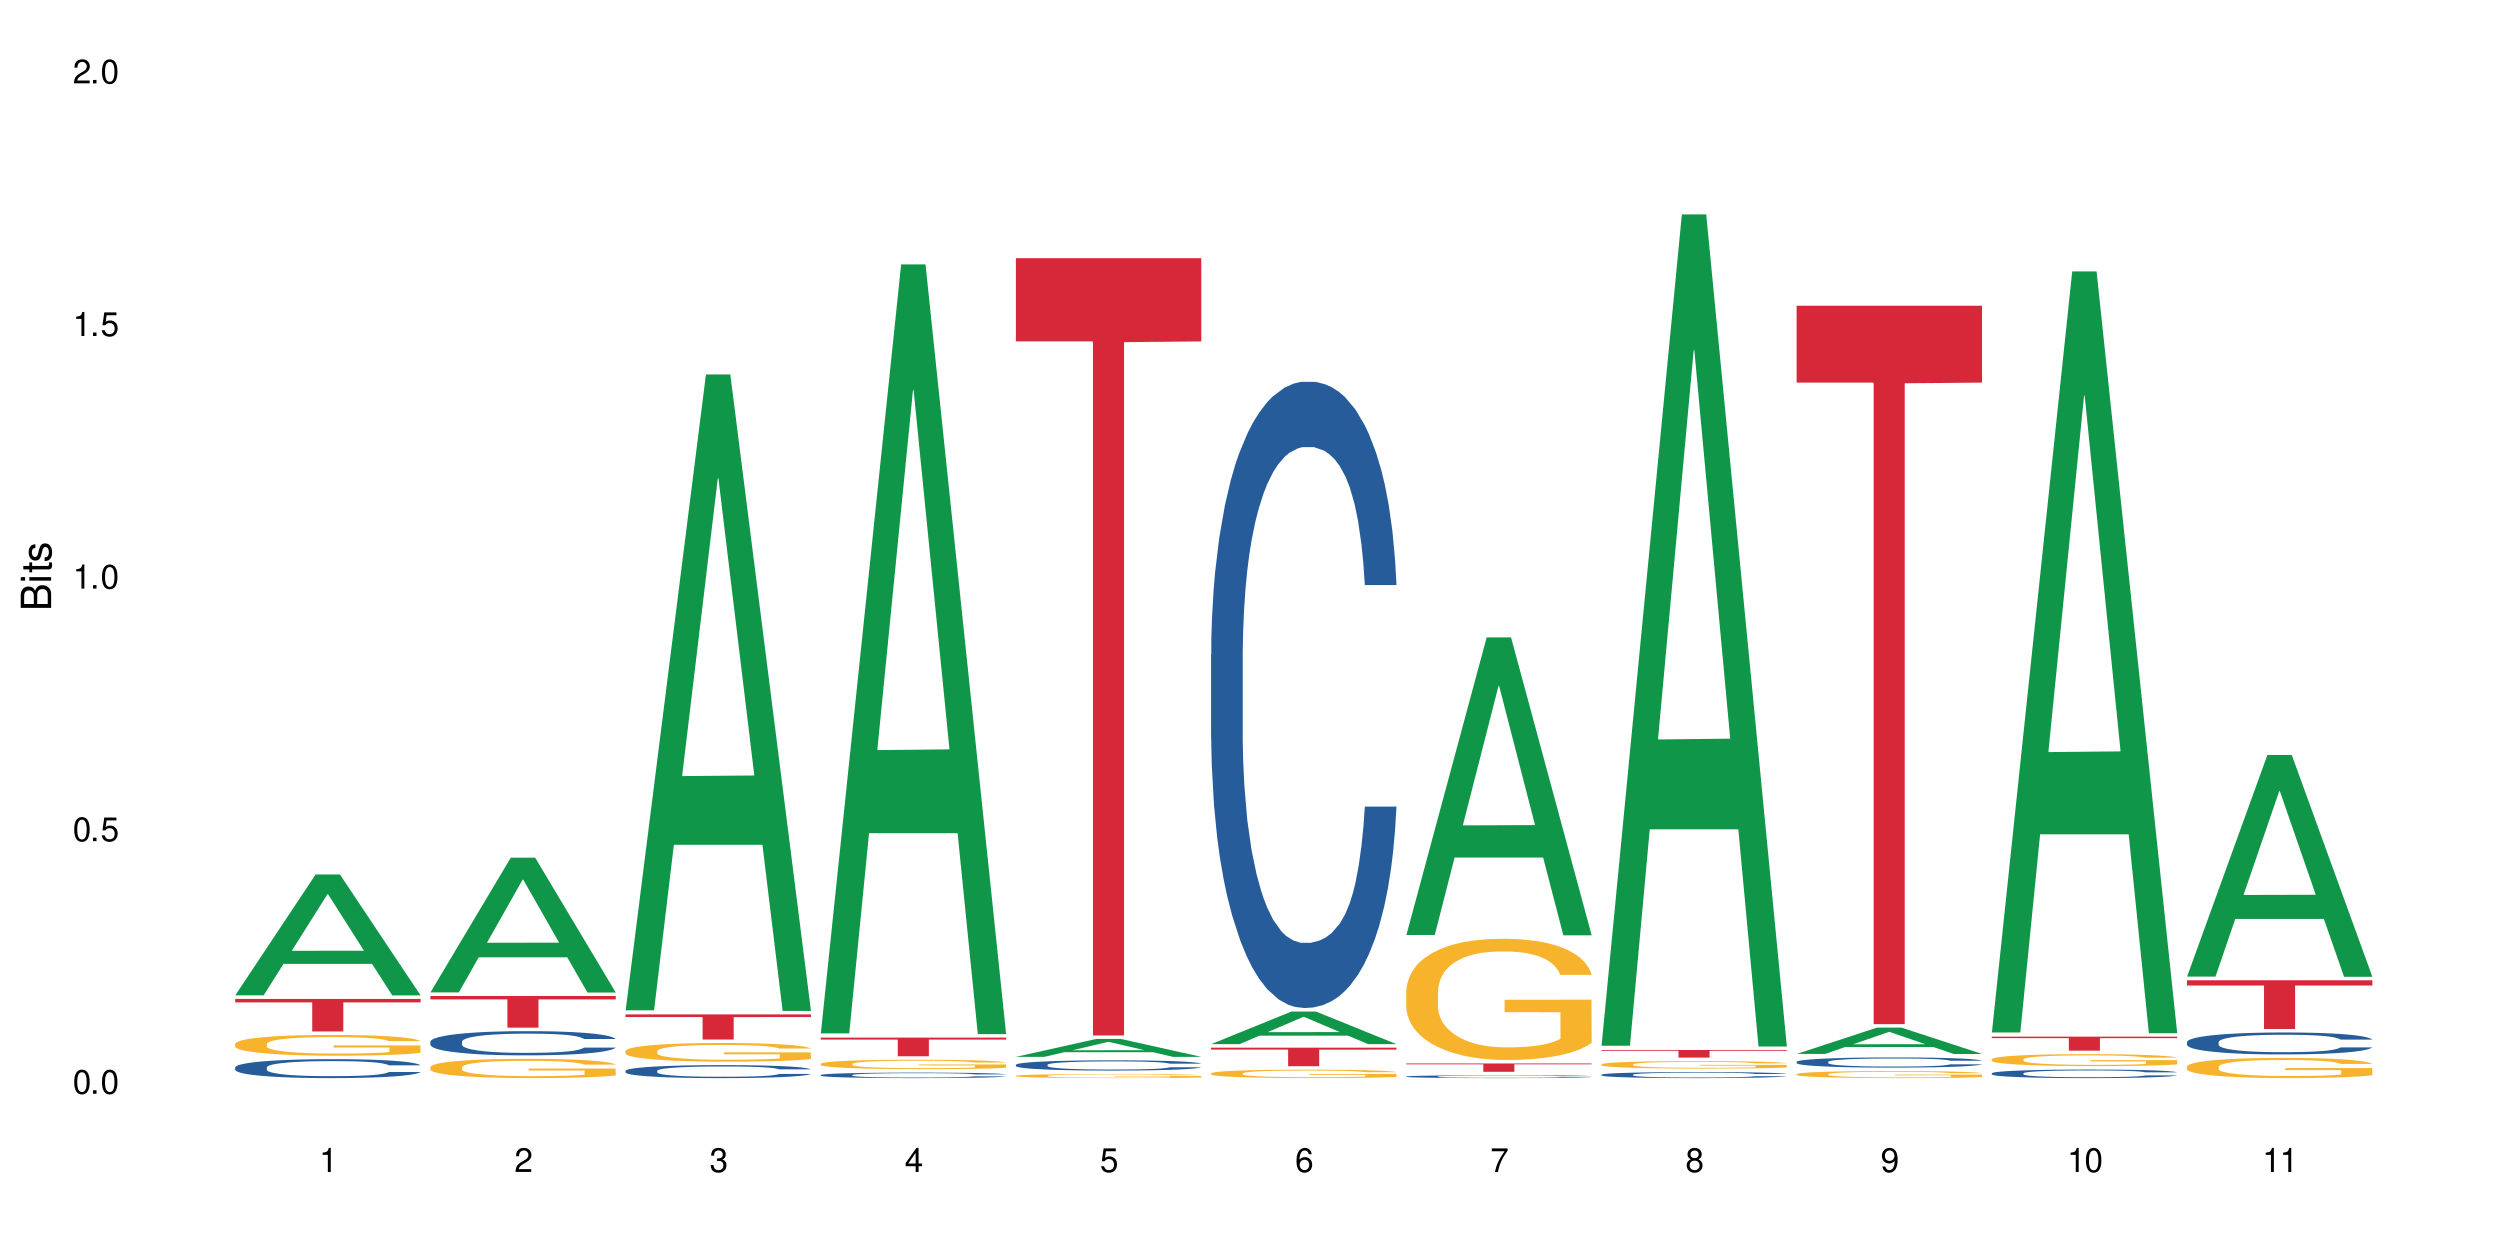 <?xml version="1.0" encoding="UTF-8"?>
<svg xmlns="http://www.w3.org/2000/svg" xmlns:xlink="http://www.w3.org/1999/xlink" width="720" height="360" viewBox="0 0 720 360">
<defs>
<g>
<g id="glyph-0-0">
</g>
<g id="glyph-0-1">
<path d="M 2.641 -6.938 C 2 -6.938 1.422 -6.656 1.078 -6.172 C 0.641 -5.562 0.406 -4.641 0.406 -3.359 C 0.406 -1.016 1.188 0.219 2.641 0.219 C 4.078 0.219 4.859 -1.016 4.859 -3.297 C 4.859 -4.641 4.656 -5.547 4.203 -6.172 C 3.844 -6.656 3.281 -6.938 2.641 -6.938 Z M 2.641 -6.188 C 3.547 -6.188 4 -5.25 4 -3.375 C 4 -1.406 3.562 -0.484 2.625 -0.484 C 1.734 -0.484 1.281 -1.438 1.281 -3.344 C 1.281 -5.25 1.734 -6.188 2.641 -6.188 Z M 2.641 -6.188 "/>
</g>
<g id="glyph-0-2">
<path d="M 1.828 -1 L 0.828 -1 L 0.828 0 L 1.828 0 Z M 1.828 -1 "/>
</g>
<g id="glyph-0-3">
<path d="M 4.562 -6.797 L 1.062 -6.797 L 0.547 -3.094 L 1.328 -3.094 C 1.719 -3.562 2.047 -3.734 2.578 -3.734 C 3.484 -3.734 4.062 -3.109 4.062 -2.094 C 4.062 -1.125 3.484 -0.531 2.578 -0.531 C 1.828 -0.531 1.375 -0.906 1.188 -1.672 L 0.328 -1.672 C 0.453 -1.109 0.547 -0.844 0.75 -0.594 C 1.125 -0.078 1.828 0.219 2.594 0.219 C 3.969 0.219 4.922 -0.781 4.922 -2.219 C 4.922 -3.562 4.031 -4.484 2.719 -4.484 C 2.25 -4.484 1.859 -4.359 1.469 -4.062 L 1.734 -5.969 L 4.562 -5.969 Z M 4.562 -6.797 "/>
</g>
<g id="glyph-0-4">
<path d="M 2.484 -4.938 L 2.484 0 L 3.328 0 L 3.328 -6.938 L 2.766 -6.938 C 2.469 -5.875 2.281 -5.734 0.984 -5.562 L 0.984 -4.938 Z M 2.484 -4.938 "/>
</g>
<g id="glyph-0-5">
<path d="M 4.859 -0.828 L 1.281 -0.828 C 1.359 -1.406 1.672 -1.781 2.5 -2.281 L 3.469 -2.828 C 4.406 -3.344 4.906 -4.062 4.906 -4.906 C 4.906 -5.484 4.672 -6.031 4.266 -6.406 C 3.859 -6.766 3.375 -6.938 2.719 -6.938 C 1.859 -6.938 1.219 -6.625 0.844 -6.031 C 0.609 -5.672 0.5 -5.234 0.484 -4.531 L 1.328 -4.531 C 1.359 -5.016 1.406 -5.281 1.531 -5.516 C 1.75 -5.938 2.188 -6.203 2.703 -6.203 C 3.469 -6.203 4.031 -5.641 4.031 -4.891 C 4.031 -4.344 3.719 -3.859 3.125 -3.516 L 2.234 -3 C 0.812 -2.172 0.406 -1.531 0.328 -0.016 L 4.859 -0.016 Z M 4.859 -0.828 "/>
</g>
<g id="glyph-0-6">
<path d="M 2.125 -3.188 L 2.578 -3.188 C 3.5 -3.188 3.984 -2.766 3.984 -1.922 C 3.984 -1.062 3.469 -0.531 2.594 -0.531 C 1.656 -0.531 1.203 -1 1.156 -2.016 L 0.312 -2.016 C 0.344 -1.453 0.438 -1.094 0.609 -0.781 C 0.953 -0.109 1.625 0.219 2.547 0.219 C 3.953 0.219 4.859 -0.625 4.859 -1.938 C 4.859 -2.828 4.516 -3.297 3.703 -3.594 C 4.344 -3.844 4.656 -4.328 4.656 -5.031 C 4.656 -6.219 3.875 -6.938 2.578 -6.938 C 1.203 -6.938 0.484 -6.172 0.453 -4.703 L 1.297 -4.703 C 1.312 -5.125 1.344 -5.359 1.453 -5.578 C 1.641 -5.969 2.062 -6.203 2.594 -6.203 C 3.344 -6.203 3.797 -5.75 3.797 -5 C 3.797 -4.516 3.609 -4.219 3.25 -4.047 C 3.016 -3.953 2.703 -3.922 2.125 -3.906 Z M 2.125 -3.188 "/>
</g>
<g id="glyph-0-7">
<path d="M 3.141 -1.672 L 3.141 0 L 3.984 0 L 3.984 -1.672 L 4.984 -1.672 L 4.984 -2.438 L 3.984 -2.438 L 3.984 -6.938 L 3.359 -6.938 L 0.266 -2.578 L 0.266 -1.672 Z M 3.141 -2.438 L 1 -2.438 L 3.141 -5.5 Z M 3.141 -2.438 "/>
</g>
<g id="glyph-0-8">
<path d="M 4.781 -5.125 C 4.609 -6.266 3.891 -6.938 2.844 -6.938 C 2.094 -6.938 1.422 -6.578 1.031 -5.953 C 0.594 -5.266 0.406 -4.422 0.406 -3.172 C 0.406 -2 0.578 -1.25 0.984 -0.641 C 1.359 -0.078 1.953 0.219 2.703 0.219 C 3.984 0.219 4.922 -0.75 4.922 -2.094 C 4.922 -3.375 4.062 -4.281 2.844 -4.281 C 2.172 -4.281 1.641 -4.031 1.281 -3.516 C 1.281 -5.234 1.828 -6.188 2.797 -6.188 C 3.391 -6.188 3.797 -5.797 3.938 -5.125 Z M 2.734 -3.531 C 3.547 -3.531 4.062 -2.953 4.062 -2.031 C 4.062 -1.156 3.484 -0.531 2.703 -0.531 C 1.922 -0.531 1.328 -1.188 1.328 -2.078 C 1.328 -2.938 1.906 -3.531 2.734 -3.531 Z M 2.734 -3.531 "/>
</g>
<g id="glyph-0-9">
<path d="M 4.984 -6.797 L 0.438 -6.797 L 0.438 -5.969 L 4.109 -5.969 C 2.5 -3.656 1.828 -2.234 1.328 0 L 2.219 0 C 2.594 -2.172 3.453 -4.047 4.984 -6.094 Z M 4.984 -6.797 "/>
</g>
<g id="glyph-0-10">
<path d="M 3.75 -3.656 C 4.469 -4.094 4.688 -4.438 4.688 -5.078 C 4.688 -6.172 3.844 -6.938 2.641 -6.938 C 1.438 -6.938 0.594 -6.172 0.594 -5.094 C 0.594 -4.438 0.812 -4.094 1.516 -3.656 C 0.734 -3.266 0.359 -2.703 0.359 -1.922 C 0.359 -0.656 1.281 0.219 2.641 0.219 C 3.984 0.219 4.922 -0.656 4.922 -1.922 C 4.922 -2.703 4.531 -3.266 3.75 -3.656 Z M 2.641 -6.188 C 3.359 -6.188 3.812 -5.75 3.812 -5.062 C 3.812 -4.406 3.344 -3.984 2.641 -3.984 C 1.922 -3.984 1.453 -4.406 1.453 -5.078 C 1.453 -5.75 1.922 -6.188 2.641 -6.188 Z M 2.641 -3.266 C 3.484 -3.266 4.062 -2.719 4.062 -1.906 C 4.062 -1.078 3.484 -0.531 2.625 -0.531 C 1.797 -0.531 1.219 -1.094 1.219 -1.906 C 1.219 -2.719 1.781 -3.266 2.641 -3.266 Z M 2.641 -3.266 "/>
</g>
<g id="glyph-0-11">
<path d="M 0.516 -1.578 C 0.672 -0.453 1.406 0.219 2.438 0.219 C 3.188 0.219 3.859 -0.141 4.266 -0.766 C 4.688 -1.453 4.891 -2.297 4.891 -3.547 C 4.891 -4.719 4.703 -5.453 4.312 -6.078 C 3.938 -6.641 3.344 -6.938 2.594 -6.938 C 1.297 -6.938 0.359 -5.969 0.359 -4.625 C 0.359 -3.344 1.234 -2.453 2.453 -2.453 C 3.094 -2.453 3.578 -2.672 4.016 -3.203 C 4 -1.484 3.469 -0.531 2.5 -0.531 C 1.906 -0.531 1.484 -0.906 1.359 -1.578 Z M 2.578 -6.203 C 3.375 -6.203 3.969 -5.531 3.969 -4.641 C 3.969 -3.797 3.391 -3.188 2.547 -3.188 C 1.734 -3.188 1.234 -3.766 1.234 -4.688 C 1.234 -5.562 1.797 -6.203 2.578 -6.203 Z M 2.578 -6.203 "/>
</g>
<g id="glyph-1-0">
</g>
<g id="glyph-1-1">
<path d="M 0 -0.953 L 0 -4.891 C 0 -5.719 -0.234 -6.344 -0.734 -6.797 C -1.188 -7.234 -1.812 -7.469 -2.5 -7.469 C -3.547 -7.469 -4.188 -7 -4.625 -5.875 C -4.984 -6.688 -5.625 -7.094 -6.531 -7.094 C -7.172 -7.094 -7.734 -6.859 -8.141 -6.391 C -8.562 -5.922 -8.75 -5.344 -8.75 -4.5 L -8.75 -0.953 Z M -4.984 -2.062 L -7.766 -2.062 L -7.766 -4.219 C -7.766 -4.844 -7.688 -5.203 -7.453 -5.5 C -7.219 -5.812 -6.859 -5.969 -6.375 -5.969 C -5.891 -5.969 -5.531 -5.812 -5.297 -5.5 C -5.062 -5.203 -4.984 -4.844 -4.984 -4.219 Z M -0.984 -2.062 L -4 -2.062 L -4 -4.781 C -4 -5.766 -3.438 -6.359 -2.484 -6.359 C -1.547 -6.359 -0.984 -5.766 -0.984 -4.781 Z M -0.984 -2.062 "/>
</g>
<g id="glyph-1-2">
<path d="M -6.281 -1.797 L -6.281 -0.797 L 0 -0.797 L 0 -1.797 Z M -8.75 -1.797 L -8.75 -0.797 L -7.484 -0.797 L -7.484 -1.797 Z M -8.75 -1.797 "/>
</g>
<g id="glyph-1-3">
<path d="M -6.281 -3.047 L -6.281 -2.016 L -8.016 -2.016 L -8.016 -1.016 L -6.281 -1.016 L -6.281 -0.172 L -5.469 -0.172 L -5.469 -1.016 L -0.719 -1.016 C -0.078 -1.016 0.281 -1.453 0.281 -2.234 C 0.281 -2.5 0.25 -2.719 0.188 -3.047 L -0.641 -3.047 C -0.609 -2.906 -0.594 -2.766 -0.594 -2.562 C -0.594 -2.141 -0.719 -2.016 -1.156 -2.016 L -5.469 -2.016 L -5.469 -3.047 Z M -6.281 -3.047 "/>
</g>
<g id="glyph-1-4">
<path d="M -4.531 -5.25 C -5.766 -5.25 -6.469 -4.422 -6.469 -2.969 C -6.469 -1.516 -5.719 -0.562 -4.547 -0.562 C -3.562 -0.562 -3.094 -1.062 -2.734 -2.562 L -2.516 -3.484 C -2.344 -4.188 -2.094 -4.469 -1.641 -4.469 C -1.047 -4.469 -0.641 -3.875 -0.641 -3 C -0.641 -2.453 -0.797 -2 -1.062 -1.75 C -1.25 -1.594 -1.422 -1.531 -1.875 -1.469 L -1.875 -0.406 C -0.422 -0.453 0.281 -1.266 0.281 -2.922 C 0.281 -4.5 -0.5 -5.516 -1.719 -5.516 C -2.656 -5.516 -3.172 -4.984 -3.469 -3.734 L -3.703 -2.766 C -3.891 -1.953 -4.156 -1.609 -4.594 -1.609 C -5.188 -1.609 -5.547 -2.125 -5.547 -2.938 C -5.547 -3.75 -5.203 -4.172 -4.531 -4.203 Z M -4.531 -5.25 "/>
</g>
</g>
</defs>
<rect x="-72" y="-36" width="864" height="432" fill="rgb(100%, 100%, 100%)" fill-opacity="1"/>
<path fill-rule="nonzero" fill="rgb(6.275%, 58.824%, 28.235%)" fill-opacity="1" d="M 67.73 286.648 L 67.789 286.617 L 90.895 251.855 L 97.91 251.855 L 121.133 286.684 L 112.973 286.684 L 107.152 277.594 L 81.652 277.594 L 75.945 286.648 L 67.73 286.648 L 84.105 273.832 L 104.816 273.801 L 94.488 257.547 L 94.375 257.516 L 94.262 257.613 L 84.047 273.801 L 84.105 273.832 Z M 67.73 286.648 "/>
<path fill-rule="nonzero" fill="rgb(14.51%, 36.078%, 60%)" fill-opacity="1" d="M 67.73 307.418 L 67.797 307.41 L 67.797 307.293 L 67.992 307.102 L 68.449 306.863 L 68.902 306.699 L 70.074 306.402 L 71.703 306.121 L 73.398 305.902 L 74.633 305.77 L 75.742 305.672 L 78.281 305.488 L 79.91 305.391 L 81.668 305.309 L 83.816 305.223 L 85.379 305.172 L 88.895 305.094 L 91.5 305.059 L 93.52 305.043 L 97.883 305.043 L 100.488 305.062 L 102.375 305.09 L 104.461 305.129 L 106.219 305.172 L 109.281 305.281 L 112.016 305.422 L 113.254 305.5 L 115.207 305.656 L 116.703 305.805 L 117.746 305.938 L 118.918 306.121 L 119.961 306.344 L 120.742 306.598 L 121.133 306.812 L 112.016 306.812 L 111.559 306.613 L 111.039 306.461 L 110.062 306.254 L 109.086 306.109 L 107.715 305.965 L 106.48 305.871 L 104.785 305.777 L 103.289 305.715 L 101.727 305.672 L 100.227 305.641 L 97.363 305.613 L 94.039 305.613 L 92.805 305.621 L 90.262 305.66 L 88.895 305.695 L 86.941 305.766 L 85.574 305.832 L 83.945 305.93 L 82.84 306.016 L 81.473 306.145 L 80.496 306.258 L 79.387 306.426 L 78.738 306.547 L 78.152 306.688 L 77.629 306.852 L 77.238 307.027 L 76.977 307.211 L 76.848 307.391 L 76.848 308.164 L 76.977 308.344 L 77.305 308.555 L 78.152 308.855 L 79.387 309.121 L 80.82 309.332 L 82.188 309.48 L 82.969 309.551 L 84.012 309.629 L 85.641 309.73 L 87.984 309.828 L 89.352 309.871 L 91.438 309.91 L 93.586 309.93 L 96.449 309.93 L 98.988 309.91 L 100.684 309.883 L 102.441 309.844 L 104.852 309.758 L 106.348 309.68 L 107.652 309.586 L 108.629 309.492 L 109.281 309.41 L 110.258 309.258 L 111.039 309.086 L 111.625 308.91 L 112.016 308.742 L 121.133 308.742 L 120.742 308.941 L 120.156 309.137 L 119.57 309.281 L 118.656 309.457 L 117.613 309.609 L 116.117 309.785 L 114.879 309.898 L 113.254 310.023 L 111.754 310.117 L 110.125 310.203 L 107.715 310.305 L 106.152 310.352 L 104.461 310.398 L 102.441 310.438 L 99.902 310.473 L 97.168 310.492 L 94.625 310.496 L 91.891 310.488 L 89.871 310.469 L 87.203 310.422 L 83.883 310.332 L 81.473 310.238 L 79.582 310.145 L 77.957 310.043 L 76.133 309.91 L 73.789 309.691 L 72.355 309.52 L 71.379 309.379 L 70.27 309.188 L 69.488 309.012 L 68.578 308.734 L 67.926 308.379 L 67.73 308.105 Z M 67.73 307.418 "/>
<path fill-rule="nonzero" fill="rgb(96.863%, 70.196%, 16.863%)" fill-opacity="1" d="M 67.73 300.625 L 67.797 300.621 L 67.797 300.512 L 68.055 300.266 L 68.707 299.926 L 69.555 299.648 L 70.465 299.43 L 71.051 299.316 L 72.027 299.152 L 72.875 299.031 L 75.023 298.785 L 77.762 298.559 L 79.258 298.461 L 80.949 298.367 L 83.359 298.262 L 84.469 298.223 L 87.855 298.137 L 91.695 298.082 L 95.93 298.066 L 97.883 298.07 L 100.555 298.094 L 104.199 298.152 L 106.285 298.207 L 107.91 298.262 L 109.605 298.332 L 111.688 298.441 L 113.645 298.574 L 115.207 298.703 L 116.77 298.867 L 118.07 299.043 L 119.18 299.234 L 120.156 299.465 L 120.742 299.656 L 121.133 299.848 L 112.078 299.848 L 111.559 299.656 L 110.973 299.508 L 109.996 299.328 L 109.02 299.195 L 108.043 299.094 L 106.219 298.949 L 104.656 298.863 L 102.703 298.785 L 100.812 298.738 L 98.664 298.703 L 97.363 298.695 L 93.91 298.695 L 90.785 298.73 L 88.961 298.777 L 87.66 298.82 L 85.836 298.902 L 84.727 298.969 L 84.078 299.012 L 82.125 299.18 L 80.82 299.332 L 80.105 299.438 L 79.191 299.602 L 78.543 299.746 L 77.824 299.965 L 77.434 300.129 L 76.914 300.5 L 76.848 301.484 L 77.043 301.691 L 77.434 301.914 L 77.957 302.113 L 78.738 302.32 L 79.52 302.477 L 80.887 302.691 L 82.059 302.832 L 82.969 302.926 L 84.727 303.074 L 85.445 303.121 L 87.137 303.219 L 88.895 303.297 L 91.047 303.363 L 92.672 303.395 L 95.277 303.422 L 98.598 303.422 L 102.508 303.391 L 104.98 303.344 L 106.676 303.301 L 107.781 303.262 L 109.148 303.203 L 110.125 303.148 L 111.039 303.09 L 112.145 302.996 L 112.145 301.691 L 96.059 301.688 L 96.059 301.074 L 121.066 301.07 L 121.133 303.203 L 119.766 303.352 L 118.07 303.492 L 116.441 303.602 L 114.75 303.695 L 112.34 303.797 L 110.387 303.863 L 107.391 303.941 L 104.656 303.988 L 101.789 304.023 L 99.25 304.039 L 96.254 304.043 L 93.586 304.035 L 90.719 304 L 88.441 303.957 L 86.355 303.902 L 84.273 303.832 L 81.668 303.715 L 79.973 303.625 L 78.215 303.508 L 76.457 303.371 L 74.895 303.227 L 73.852 303.109 L 72.812 302.98 L 71.703 302.816 L 70.66 302.629 L 69.879 302.461 L 69.164 302.27 L 68.645 302.09 L 68.121 301.844 L 67.859 301.648 L 67.73 301.477 Z M 67.73 300.625 "/>
<path fill-rule="nonzero" fill="rgb(83.922%, 15.686%, 22.353%)" fill-opacity="1" d="M 67.73 287.684 L 121.133 287.684 L 121.133 288.688 L 98.875 288.695 L 98.875 297.066 L 89.922 297.066 L 89.922 288.703 L 89.793 288.688 L 67.73 288.688 Z M 67.73 287.684 "/>
<path fill-rule="nonzero" fill="rgb(6.275%, 58.824%, 28.235%)" fill-opacity="1" d="M 123.941 285.809 L 124 285.773 L 147.105 247.012 L 154.125 247.012 L 177.344 285.848 L 169.184 285.848 L 163.367 275.707 L 137.863 275.707 L 132.156 285.809 L 123.941 285.809 L 140.316 271.516 L 161.027 271.48 L 150.699 253.355 L 150.586 253.32 L 150.473 253.43 L 140.258 271.48 L 140.316 271.516 Z M 123.941 285.809 "/>
<path fill-rule="nonzero" fill="rgb(14.51%, 36.078%, 60%)" fill-opacity="1" d="M 123.941 300.008 L 124.008 300 L 124.008 299.848 L 124.203 299.605 L 124.66 299.301 L 125.113 299.09 L 126.285 298.715 L 127.914 298.352 L 129.609 298.07 L 130.844 297.906 L 131.953 297.777 L 134.492 297.543 L 136.121 297.422 L 137.879 297.312 L 140.027 297.203 L 141.59 297.141 L 145.109 297.039 L 147.711 296.992 L 149.73 296.977 L 154.094 296.977 L 156.699 297 L 158.59 297.031 L 160.672 297.082 L 162.43 297.141 L 165.492 297.281 L 168.227 297.457 L 169.465 297.562 L 171.418 297.758 L 172.914 297.949 L 173.957 298.113 L 175.129 298.352 L 176.172 298.637 L 176.953 298.961 L 177.344 299.238 L 168.227 299.238 L 167.77 298.98 L 167.25 298.785 L 166.273 298.523 L 165.297 298.34 L 163.93 298.152 L 162.691 298.031 L 160.996 297.91 L 159.5 297.836 L 157.938 297.777 L 156.438 297.738 L 153.574 297.699 L 150.254 297.699 L 149.016 297.715 L 146.477 297.766 L 145.109 297.809 L 143.152 297.898 L 141.785 297.98 L 140.156 298.109 L 139.051 298.219 L 137.684 298.383 L 136.707 298.531 L 135.598 298.738 L 134.949 298.898 L 134.363 299.078 L 133.84 299.289 L 133.449 299.512 L 133.191 299.746 L 133.059 299.977 L 133.059 300.965 L 133.191 301.191 L 133.516 301.461 L 134.363 301.848 L 135.598 302.188 L 137.031 302.453 L 138.398 302.645 L 139.18 302.734 L 140.223 302.836 L 141.852 302.965 L 144.195 303.09 L 145.562 303.141 L 147.648 303.191 L 149.797 303.219 L 152.66 303.219 L 155.203 303.191 L 156.895 303.16 L 158.652 303.109 L 161.062 303 L 162.559 302.898 L 163.863 302.777 L 164.84 302.656 L 165.492 302.555 L 166.469 302.359 L 167.25 302.141 L 167.836 301.918 L 168.227 301.703 L 177.344 301.703 L 176.953 301.957 L 176.367 302.207 L 175.781 302.391 L 174.867 302.613 L 173.828 302.812 L 172.328 303.035 L 171.09 303.18 L 169.465 303.34 L 167.965 303.461 L 166.336 303.57 L 163.93 303.695 L 162.363 303.762 L 160.672 303.816 L 158.652 303.867 L 156.113 303.914 L 153.379 303.938 L 150.84 303.945 L 148.102 303.934 L 146.086 303.906 L 143.414 303.848 L 140.094 303.734 L 137.684 303.613 L 135.793 303.492 L 134.168 303.363 L 132.344 303.191 L 130 302.914 L 128.566 302.695 L 127.59 302.52 L 126.48 302.27 L 125.699 302.047 L 124.789 301.688 L 124.137 301.238 L 123.941 300.887 Z M 123.941 300.008 "/>
<path fill-rule="nonzero" fill="rgb(96.863%, 70.196%, 16.863%)" fill-opacity="1" d="M 123.941 307.324 L 124.008 307.316 L 124.008 307.215 L 124.27 306.988 L 124.918 306.672 L 125.766 306.414 L 126.676 306.211 L 127.266 306.105 L 128.242 305.953 L 129.086 305.84 L 131.234 305.613 L 133.973 305.398 L 135.469 305.309 L 137.164 305.223 L 139.57 305.125 L 140.68 305.09 L 144.066 305.012 L 147.906 304.961 L 152.141 304.945 L 154.094 304.949 L 156.766 304.969 L 160.41 305.023 L 162.496 305.074 L 164.125 305.125 L 165.816 305.191 L 167.902 305.293 L 169.855 305.414 L 171.418 305.539 L 172.98 305.688 L 174.281 305.852 L 175.391 306.027 L 176.367 306.242 L 176.953 306.418 L 177.344 306.598 L 168.293 306.598 L 167.77 306.418 L 167.184 306.281 L 166.207 306.117 L 165.23 305.992 L 164.254 305.898 L 162.43 305.766 L 160.867 305.684 L 158.914 305.613 L 157.023 305.566 L 154.875 305.539 L 153.574 305.527 L 150.121 305.527 L 146.996 305.562 L 145.172 305.602 L 143.871 305.645 L 142.047 305.719 L 140.941 305.781 L 140.289 305.82 L 138.336 305.977 L 137.031 306.121 L 136.316 306.219 L 135.402 306.367 L 134.754 306.508 L 134.035 306.707 L 133.645 306.859 L 133.125 307.207 L 133.059 308.117 L 133.254 308.312 L 133.645 308.52 L 134.168 308.703 L 134.949 308.895 L 135.73 309.043 L 137.098 309.238 L 138.27 309.371 L 139.18 309.457 L 140.941 309.594 L 141.656 309.641 L 143.348 309.73 L 145.109 309.801 L 147.258 309.863 L 148.883 309.895 L 151.488 309.918 L 154.812 309.918 L 158.719 309.891 L 161.191 309.848 L 162.887 309.809 L 163.992 309.773 L 165.359 309.715 L 166.336 309.664 L 167.25 309.609 L 168.355 309.523 L 168.355 308.312 L 152.27 308.305 L 152.27 307.738 L 177.277 307.734 L 177.344 309.715 L 175.977 309.852 L 174.281 309.984 L 172.656 310.086 L 170.961 310.172 L 168.551 310.27 L 166.598 310.328 L 163.602 310.402 L 160.867 310.445 L 158 310.477 L 155.461 310.492 L 152.465 310.496 L 149.797 310.488 L 146.93 310.457 L 144.652 310.418 L 142.566 310.367 L 140.484 310.301 L 137.879 310.191 L 136.188 310.105 L 134.426 310 L 132.668 309.875 L 131.105 309.738 L 130.062 309.629 L 129.023 309.508 L 127.914 309.355 L 126.871 309.184 L 126.09 309.027 L 125.375 308.848 L 124.855 308.684 L 124.332 308.453 L 124.074 308.27 L 123.941 308.113 Z M 123.941 307.324 "/>
<path fill-rule="nonzero" fill="rgb(83.922%, 15.686%, 22.353%)" fill-opacity="1" d="M 123.941 286.844 L 177.344 286.844 L 177.344 287.824 L 155.086 287.832 L 155.086 295.977 L 146.133 295.977 L 146.133 287.84 L 146.004 287.824 L 123.941 287.824 Z M 123.941 286.844 "/>
<path fill-rule="nonzero" fill="rgb(6.275%, 58.824%, 28.235%)" fill-opacity="1" d="M 180.152 290.973 L 180.211 290.801 L 203.316 107.848 L 210.336 107.848 L 233.555 291.148 L 225.395 291.148 L 219.578 243.301 L 194.074 243.301 L 188.371 290.973 L 180.152 290.973 L 196.527 223.508 L 217.238 223.336 L 206.91 137.797 L 206.797 137.625 L 206.684 138.141 L 196.473 223.336 L 196.527 223.508 Z M 180.152 290.973 "/>
<path fill-rule="nonzero" fill="rgb(14.51%, 36.078%, 60%)" fill-opacity="1" d="M 180.152 308.387 L 180.219 308.383 L 180.219 308.301 L 180.414 308.172 L 180.871 308.008 L 181.324 307.895 L 182.5 307.695 L 184.125 307.5 L 185.82 307.348 L 187.059 307.262 L 188.164 307.191 L 190.703 307.066 L 192.332 307 L 194.09 306.941 L 196.238 306.883 L 197.801 306.852 L 201.32 306.797 L 203.922 306.77 L 205.941 306.762 L 210.305 306.762 L 212.91 306.773 L 214.801 306.793 L 216.883 306.82 L 218.641 306.852 L 221.703 306.926 L 224.438 307.02 L 225.676 307.074 L 227.629 307.18 L 229.125 307.285 L 230.168 307.371 L 231.34 307.5 L 232.383 307.652 L 233.164 307.828 L 233.555 307.973 L 224.438 307.973 L 223.98 307.836 L 223.461 307.73 L 222.484 307.59 L 221.508 307.492 L 220.141 307.395 L 218.902 307.328 L 217.207 307.262 L 215.711 307.223 L 214.148 307.191 L 212.648 307.172 L 209.785 307.152 L 206.465 307.152 L 205.227 307.156 L 202.688 307.184 L 201.32 307.207 L 199.363 307.258 L 197.996 307.301 L 196.371 307.367 L 195.262 307.426 L 193.895 307.516 L 192.918 307.594 L 191.812 307.707 L 191.16 307.793 L 190.574 307.887 L 190.051 308 L 189.66 308.121 L 189.402 308.246 L 189.27 308.371 L 189.27 308.898 L 189.402 309.023 L 189.727 309.164 L 190.574 309.375 L 191.812 309.555 L 193.242 309.699 L 194.609 309.801 L 195.395 309.848 L 196.434 309.902 L 198.062 309.973 L 200.406 310.039 L 201.773 310.066 L 203.859 310.094 L 206.008 310.109 L 208.875 310.109 L 211.414 310.094 L 213.105 310.078 L 214.863 310.051 L 217.273 309.992 L 218.773 309.938 L 220.074 309.871 L 221.051 309.809 L 221.703 309.754 L 222.68 309.648 L 223.461 309.531 L 224.047 309.41 L 224.438 309.297 L 233.555 309.297 L 233.164 309.434 L 232.578 309.566 L 231.992 309.664 L 231.082 309.785 L 230.039 309.891 L 228.539 310.008 L 227.305 310.086 L 225.676 310.172 L 224.176 310.238 L 222.551 310.297 L 220.141 310.363 L 218.578 310.398 L 216.883 310.43 L 214.863 310.457 L 212.324 310.48 L 209.59 310.492 L 207.051 310.496 L 204.316 310.492 L 202.297 310.477 L 199.625 310.445 L 196.305 310.383 L 193.895 310.32 L 192.008 310.254 L 190.379 310.188 L 188.555 310.094 L 186.211 309.945 L 184.777 309.828 L 183.801 309.73 L 182.695 309.598 L 181.914 309.48 L 181 309.289 L 180.348 309.047 L 180.152 308.859 Z M 180.152 308.387 "/>
<path fill-rule="nonzero" fill="rgb(96.863%, 70.196%, 16.863%)" fill-opacity="1" d="M 180.152 302.688 L 180.219 302.684 L 180.219 302.586 L 180.48 302.363 L 181.129 302.059 L 181.977 301.809 L 182.891 301.613 L 183.477 301.512 L 184.453 301.363 L 185.297 301.254 L 187.449 301.035 L 190.184 300.828 L 191.68 300.738 L 193.375 300.656 L 195.785 300.562 L 196.891 300.527 L 200.277 300.449 L 204.121 300.398 L 208.352 300.387 L 210.305 300.391 L 212.977 300.41 L 216.621 300.465 L 218.707 300.512 L 220.336 300.562 L 222.027 300.625 L 224.113 300.723 L 226.066 300.844 L 227.629 300.961 L 229.191 301.105 L 230.492 301.266 L 231.602 301.438 L 232.578 301.641 L 233.164 301.812 L 233.555 301.984 L 224.504 301.984 L 223.98 301.812 L 223.395 301.684 L 222.418 301.52 L 221.441 301.402 L 220.465 301.309 L 218.641 301.18 L 217.078 301.102 L 215.125 301.035 L 213.238 300.988 L 211.086 300.961 L 209.785 300.949 L 206.332 300.949 L 203.207 300.984 L 201.383 301.023 L 200.082 301.062 L 198.258 301.137 L 197.152 301.195 L 196.5 301.234 L 194.547 301.387 L 193.242 301.523 L 192.527 301.617 L 191.617 301.766 L 190.965 301.898 L 190.246 302.094 L 189.855 302.242 L 189.336 302.574 L 189.27 303.461 L 189.465 303.645 L 189.855 303.848 L 190.379 304.023 L 191.16 304.211 L 191.941 304.352 L 193.309 304.543 L 194.48 304.672 L 195.395 304.754 L 197.152 304.887 L 197.867 304.934 L 199.562 305.02 L 201.32 305.09 L 203.469 305.148 L 205.098 305.18 L 207.699 305.203 L 211.023 305.203 L 214.93 305.172 L 217.402 305.133 L 219.098 305.094 L 220.203 305.059 L 221.57 305.008 L 222.551 304.957 L 223.461 304.902 L 224.566 304.82 L 224.566 303.645 L 208.484 303.641 L 208.484 303.09 L 233.488 303.086 L 233.555 305.008 L 232.188 305.137 L 230.492 305.266 L 228.867 305.363 L 227.172 305.449 L 224.762 305.543 L 222.809 305.602 L 219.812 305.668 L 217.078 305.715 L 214.215 305.742 L 211.672 305.758 L 208.68 305.762 L 206.008 305.754 L 203.141 305.723 L 200.863 305.684 L 198.777 305.633 L 196.695 305.57 L 194.09 305.469 L 192.398 305.383 L 190.641 305.281 L 188.879 305.16 L 187.316 305.027 L 186.277 304.922 L 185.234 304.805 L 184.125 304.656 L 183.086 304.492 L 182.305 304.34 L 181.586 304.168 L 181.066 304.004 L 180.543 303.785 L 180.285 303.605 L 180.152 303.453 Z M 180.152 302.688 "/>
<path fill-rule="nonzero" fill="rgb(83.922%, 15.686%, 22.353%)" fill-opacity="1" d="M 180.152 292.145 L 233.555 292.145 L 233.555 292.922 L 211.301 292.926 L 211.301 299.387 L 202.344 299.387 L 202.344 292.934 L 202.215 292.922 L 180.152 292.922 Z M 180.152 292.145 "/>
<path fill-rule="nonzero" fill="rgb(6.275%, 58.824%, 28.235%)" fill-opacity="1" d="M 236.367 297.621 L 236.422 297.414 L 259.527 76.156 L 266.547 76.156 L 289.766 297.828 L 281.609 297.828 L 275.789 239.965 L 250.285 239.965 L 244.582 297.621 L 236.367 297.621 L 252.738 216.027 L 273.449 215.82 L 263.121 112.371 L 263.008 112.164 L 262.895 112.789 L 252.684 215.82 L 252.738 216.027 Z M 236.367 297.621 "/>
<path fill-rule="nonzero" fill="rgb(14.51%, 36.078%, 60%)" fill-opacity="1" d="M 236.367 309.602 L 236.43 309.602 L 236.43 309.566 L 236.625 309.512 L 237.082 309.441 L 237.539 309.391 L 238.711 309.309 L 240.34 309.223 L 242.031 309.16 L 243.27 309.121 L 244.375 309.094 L 246.914 309.039 L 248.543 309.012 L 250.301 308.988 L 252.449 308.965 L 254.016 308.949 L 257.531 308.926 L 260.137 308.914 L 262.152 308.91 L 266.516 308.91 L 269.121 308.918 L 271.012 308.926 L 273.094 308.938 L 274.852 308.949 L 277.914 308.98 L 280.648 309.02 L 281.887 309.043 L 283.84 309.09 L 285.34 309.133 L 286.379 309.172 L 287.551 309.223 L 288.594 309.289 L 289.375 309.363 L 289.766 309.426 L 280.648 309.426 L 280.191 309.367 L 279.672 309.324 L 278.695 309.262 L 277.719 309.223 L 276.352 309.18 L 275.113 309.152 L 273.422 309.125 L 271.922 309.105 L 270.359 309.094 L 268.863 309.086 L 265.996 309.078 L 261.438 309.078 L 258.898 309.09 L 257.531 309.102 L 255.578 309.121 L 254.211 309.141 L 252.582 309.168 L 251.473 309.195 L 250.105 309.23 L 249.129 309.266 L 248.023 309.312 L 247.371 309.348 L 246.785 309.391 L 246.266 309.438 L 245.875 309.488 L 245.613 309.543 L 245.484 309.594 L 245.484 309.82 L 245.613 309.871 L 245.938 309.934 L 246.785 310.02 L 248.023 310.098 L 249.457 310.156 L 250.824 310.203 L 251.605 310.223 L 252.645 310.246 L 254.273 310.273 L 256.617 310.305 L 257.984 310.316 L 260.07 310.328 L 262.219 310.332 L 265.086 310.332 L 267.625 310.328 L 269.316 310.32 L 271.074 310.309 L 273.484 310.281 L 274.984 310.258 L 276.285 310.23 L 277.262 310.203 L 277.914 310.18 L 278.891 310.137 L 279.672 310.086 L 280.258 310.035 L 280.648 309.988 L 289.766 309.988 L 289.375 310.047 L 288.789 310.102 L 288.203 310.145 L 287.293 310.195 L 286.25 310.238 L 284.75 310.289 L 283.516 310.324 L 281.887 310.359 L 280.387 310.387 L 278.762 310.41 L 276.352 310.441 L 274.789 310.457 L 273.094 310.469 L 271.074 310.48 L 268.535 310.488 L 265.801 310.496 L 260.527 310.496 L 258.508 310.488 L 255.836 310.477 L 252.516 310.449 L 250.105 310.422 L 248.219 310.395 L 246.59 310.367 L 244.766 310.328 L 242.422 310.262 L 240.988 310.215 L 240.012 310.172 L 238.906 310.117 L 238.125 310.066 L 237.211 309.984 L 236.562 309.883 L 236.367 309.801 Z M 236.367 309.602 "/>
<path fill-rule="nonzero" fill="rgb(96.863%, 70.196%, 16.863%)" fill-opacity="1" d="M 236.367 306.363 L 236.43 306.363 L 236.43 306.312 L 236.691 306.203 L 237.344 306.047 L 238.188 305.922 L 239.102 305.824 L 239.688 305.773 L 240.664 305.699 L 241.512 305.645 L 243.66 305.531 L 246.395 305.43 L 247.891 305.383 L 249.586 305.34 L 251.996 305.293 L 253.102 305.277 L 256.488 305.238 L 260.332 305.215 L 264.562 305.207 L 266.516 305.207 L 269.188 305.219 L 272.836 305.246 L 274.918 305.27 L 276.547 305.293 L 278.238 305.328 L 280.324 305.375 L 282.277 305.434 L 283.84 305.496 L 285.402 305.57 L 286.707 305.648 L 287.812 305.734 L 288.789 305.84 L 289.375 305.926 L 289.766 306.012 L 280.715 306.012 L 280.191 305.926 L 279.605 305.859 L 278.629 305.777 L 277.652 305.719 L 276.676 305.672 L 274.852 305.605 L 273.289 305.566 L 271.336 305.531 L 269.449 305.508 L 267.301 305.496 L 265.996 305.488 L 262.543 305.488 L 259.418 305.508 L 257.594 305.527 L 256.293 305.547 L 254.469 305.582 L 253.363 305.613 L 252.711 305.633 L 250.758 305.711 L 249.457 305.777 L 248.738 305.824 L 247.828 305.898 L 247.176 305.969 L 246.461 306.066 L 246.07 306.141 L 245.547 306.309 L 245.484 306.754 L 245.68 306.848 L 246.07 306.949 L 246.59 307.039 L 247.371 307.133 L 248.152 307.203 L 249.52 307.301 L 250.691 307.363 L 251.605 307.406 L 253.363 307.473 L 254.078 307.496 L 255.773 307.539 L 257.531 307.574 L 259.68 307.602 L 261.309 307.617 L 263.914 307.629 L 267.234 307.629 L 271.141 307.617 L 273.617 307.598 L 275.309 307.574 L 276.418 307.559 L 277.785 307.531 L 278.762 307.508 L 279.672 307.48 L 280.781 307.438 L 280.781 306.848 L 264.695 306.844 L 264.695 306.566 L 289.699 306.566 L 289.766 307.531 L 288.398 307.598 L 286.707 307.664 L 285.078 307.711 L 283.383 307.754 L 280.977 307.801 L 279.02 307.832 L 276.023 307.863 L 273.289 307.887 L 270.426 307.902 L 267.887 307.91 L 264.891 307.91 L 262.219 307.906 L 259.355 307.891 L 257.074 307.871 L 254.992 307.848 L 252.906 307.816 L 250.301 307.766 L 248.609 307.723 L 246.852 307.668 L 245.094 307.609 L 243.527 307.543 L 242.488 307.488 L 241.445 307.43 L 240.34 307.355 L 239.297 307.273 L 238.516 307.195 L 237.797 307.109 L 237.277 307.027 L 236.758 306.918 L 236.496 306.828 L 236.367 306.75 Z M 236.367 306.363 "/>
<path fill-rule="nonzero" fill="rgb(83.922%, 15.686%, 22.353%)" fill-opacity="1" d="M 236.367 298.828 L 289.766 298.828 L 289.766 299.406 L 267.512 299.41 L 267.512 304.207 L 258.555 304.207 L 258.555 299.414 L 258.426 299.406 L 236.367 299.406 Z M 236.367 298.828 "/>
<path fill-rule="nonzero" fill="rgb(6.275%, 58.824%, 28.235%)" fill-opacity="1" d="M 292.578 304.371 L 292.633 304.367 L 315.738 299.211 L 322.758 299.211 L 345.977 304.375 L 337.82 304.375 L 332 303.027 L 306.496 303.027 L 300.793 304.371 L 292.578 304.371 L 308.949 302.469 L 329.66 302.465 L 319.336 300.055 L 319.219 300.051 L 319.105 300.062 L 308.895 302.465 L 308.949 302.469 Z M 292.578 304.371 "/>
<path fill-rule="nonzero" fill="rgb(14.51%, 36.078%, 60%)" fill-opacity="1" d="M 292.578 306.66 L 292.641 306.656 L 292.641 306.59 L 292.836 306.488 L 293.293 306.359 L 293.75 306.27 L 294.922 306.113 L 296.551 305.957 L 298.242 305.84 L 299.48 305.77 L 300.586 305.715 L 303.125 305.613 L 304.754 305.562 L 306.512 305.52 L 308.664 305.473 L 310.227 305.445 L 313.742 305.402 L 316.348 305.383 L 318.367 305.375 L 322.73 305.375 L 325.332 305.387 L 327.223 305.398 L 329.305 305.422 L 331.066 305.445 L 334.125 305.504 L 336.859 305.578 L 338.098 305.625 L 340.051 305.707 L 341.551 305.789 L 342.59 305.859 L 343.762 305.957 L 344.805 306.078 L 345.586 306.215 L 345.977 306.332 L 336.859 306.332 L 336.406 306.227 L 335.883 306.141 L 334.906 306.031 L 333.93 305.953 L 332.562 305.875 L 331.324 305.824 L 329.633 305.773 L 328.133 305.738 L 326.57 305.715 L 325.074 305.699 L 322.207 305.684 L 318.887 305.684 L 317.648 305.688 L 315.109 305.711 L 313.742 305.727 L 311.789 305.766 L 310.422 305.801 L 308.793 305.855 L 307.684 305.902 L 306.316 305.973 L 305.34 306.035 L 304.234 306.121 L 303.582 306.191 L 302.996 306.266 L 302.477 306.355 L 302.086 306.449 L 301.824 306.547 L 301.695 306.645 L 301.695 307.062 L 301.824 307.16 L 302.148 307.273 L 302.996 307.438 L 304.234 307.582 L 305.668 307.695 L 307.035 307.777 L 307.816 307.812 L 308.859 307.855 L 310.484 307.91 L 312.832 307.965 L 314.199 307.988 L 316.281 308.008 L 318.43 308.02 L 321.297 308.02 L 323.836 308.008 L 325.527 307.996 L 327.289 307.973 L 329.695 307.926 L 331.195 307.883 L 332.496 307.832 L 333.473 307.781 L 334.125 307.738 L 335.102 307.656 L 335.883 307.562 L 336.469 307.469 L 336.859 307.375 L 345.977 307.375 L 345.586 307.484 L 345 307.59 L 344.414 307.668 L 343.504 307.762 L 342.461 307.848 L 340.965 307.941 L 339.727 308.004 L 338.098 308.07 L 336.602 308.121 L 334.973 308.168 L 332.562 308.223 L 331 308.25 L 329.305 308.273 L 327.289 308.293 L 324.746 308.312 L 322.012 308.324 L 319.473 308.328 L 316.738 308.32 L 314.719 308.309 L 312.047 308.285 L 308.727 308.238 L 306.316 308.188 L 304.43 308.137 L 302.801 308.082 L 300.977 308.008 L 298.633 307.891 L 297.199 307.797 L 296.223 307.723 L 295.117 307.617 L 294.336 307.523 L 293.422 307.371 L 292.773 307.18 L 292.578 307.031 Z M 292.578 306.66 "/>
<path fill-rule="nonzero" fill="rgb(96.863%, 70.196%, 16.863%)" fill-opacity="1" d="M 292.578 309.828 L 292.641 309.828 L 292.641 309.805 L 292.902 309.758 L 293.555 309.691 L 294.398 309.637 L 295.312 309.594 L 295.898 309.57 L 296.875 309.539 L 297.723 309.516 L 299.871 309.469 L 302.605 309.422 L 304.105 309.402 L 305.797 309.383 L 308.207 309.363 L 309.312 309.355 L 312.699 309.34 L 316.543 309.328 L 320.773 309.324 L 322.73 309.328 L 325.398 309.332 L 329.047 309.344 L 331.129 309.352 L 332.758 309.363 L 334.449 309.379 L 336.535 309.398 L 338.488 309.426 L 340.051 309.449 L 341.613 309.484 L 342.918 309.516 L 344.023 309.555 L 345 309.598 L 345.586 309.637 L 345.977 309.676 L 336.926 309.676 L 336.406 309.637 L 335.82 309.609 L 334.84 309.574 L 333.863 309.547 L 332.887 309.527 L 331.066 309.5 L 329.5 309.48 L 327.547 309.469 L 325.66 309.457 L 323.512 309.449 L 318.758 309.449 L 315.629 309.457 L 313.809 309.465 L 312.504 309.473 L 310.68 309.488 L 309.574 309.504 L 308.922 309.512 L 306.969 309.543 L 305.668 309.574 L 304.949 309.594 L 304.039 309.625 L 303.387 309.656 L 302.672 309.699 L 302.281 309.73 L 301.758 309.805 L 301.695 309.996 L 301.891 310.035 L 302.281 310.078 L 302.801 310.117 L 303.582 310.16 L 304.363 310.191 L 305.73 310.23 L 306.902 310.258 L 307.816 310.277 L 309.574 310.309 L 310.289 310.316 L 311.984 310.336 L 313.742 310.352 L 315.891 310.363 L 317.52 310.371 L 320.125 310.375 L 323.445 310.375 L 327.352 310.367 L 329.828 310.359 L 331.52 310.352 L 332.629 310.344 L 333.996 310.332 L 334.973 310.32 L 335.883 310.309 L 336.992 310.293 L 336.992 310.035 L 320.906 310.035 L 320.906 309.914 L 345.914 309.914 L 345.977 310.332 L 344.609 310.363 L 342.918 310.391 L 341.289 310.41 L 339.598 310.43 L 337.188 310.449 L 335.234 310.461 L 332.238 310.477 L 329.5 310.488 L 326.637 310.492 L 324.098 310.496 L 318.43 310.496 L 315.566 310.488 L 313.285 310.48 L 311.203 310.469 L 309.117 310.457 L 306.512 310.434 L 304.82 310.414 L 301.305 310.367 L 299.742 310.336 L 297.656 310.289 L 296.551 310.258 L 295.508 310.219 L 294.727 310.188 L 294.008 310.148 L 293.488 310.113 L 292.969 310.066 L 292.707 310.027 L 292.578 309.996 Z M 292.578 309.828 "/>
<path fill-rule="nonzero" fill="rgb(83.922%, 15.686%, 22.353%)" fill-opacity="1" d="M 292.578 74.367 L 345.977 74.367 L 345.977 98.328 L 323.723 98.539 L 323.723 298.211 L 314.77 298.211 L 314.77 98.746 L 314.637 98.328 L 292.578 98.328 Z M 292.578 74.367 "/>
<path fill-rule="nonzero" fill="rgb(6.275%, 58.824%, 28.235%)" fill-opacity="1" d="M 348.789 300.711 L 348.844 300.703 L 371.953 291.316 L 378.969 291.316 L 402.188 300.719 L 394.031 300.719 L 388.211 298.266 L 362.711 298.266 L 357.004 300.711 L 348.789 300.711 L 365.164 297.25 L 385.871 297.242 L 375.547 292.852 L 375.434 292.844 L 375.316 292.871 L 365.105 297.242 L 365.164 297.25 Z M 348.789 300.711 "/>
<path fill-rule="nonzero" fill="rgb(14.51%, 36.078%, 60%)" fill-opacity="1" d="M 348.789 188.445 L 348.852 188.281 L 348.852 184.324 L 349.051 178.062 L 349.504 170.148 L 349.961 164.711 L 351.133 154.984 L 352.762 145.59 L 354.453 138.336 L 355.691 134.051 L 356.797 130.754 L 359.34 124.656 L 360.965 121.523 L 362.727 118.719 L 364.875 115.918 L 366.438 114.27 L 369.953 111.633 L 372.559 110.48 L 374.578 109.984 L 378.941 109.984 L 381.547 110.645 L 383.434 111.469 L 385.52 112.785 L 387.277 114.27 L 390.336 117.895 L 393.07 122.512 L 394.309 125.148 L 396.262 130.258 L 397.762 135.203 L 398.805 139.488 L 399.977 145.59 L 401.016 153.008 L 401.797 161.414 L 402.188 168.5 L 393.07 168.5 L 392.617 161.906 L 392.094 156.797 L 391.117 150.039 L 390.141 145.258 L 388.773 140.48 L 387.535 137.348 L 385.844 134.215 L 384.344 132.238 L 382.781 130.754 L 381.285 129.766 L 378.418 128.777 L 375.098 128.777 L 373.859 129.105 L 371.32 130.426 L 369.953 131.578 L 368 133.887 L 366.633 136.027 L 365.004 139.324 L 363.898 142.129 L 362.531 146.414 L 361.551 150.203 L 360.445 155.645 L 359.793 159.766 L 359.207 164.379 L 358.688 169.82 L 358.297 175.59 L 358.035 181.688 L 357.906 187.621 L 357.906 213.172 L 358.035 219.105 L 358.363 226.031 L 359.207 236.086 L 360.445 244.82 L 361.879 251.746 L 363.246 256.691 L 364.027 258.996 L 365.07 261.637 L 366.695 264.93 L 369.043 268.227 L 370.41 269.547 L 372.492 270.867 L 374.641 271.523 L 377.508 271.523 L 380.047 270.867 L 381.742 270.043 L 383.5 268.723 L 385.91 265.922 L 387.406 263.285 L 388.707 260.152 L 389.688 257.02 L 390.336 254.383 L 391.312 249.273 L 392.094 243.668 L 392.68 237.898 L 393.07 232.293 L 402.188 232.293 L 401.797 238.887 L 401.211 245.316 L 400.625 250.098 L 399.715 255.867 L 398.672 260.977 L 397.176 266.746 L 395.938 270.535 L 394.309 274.656 L 392.812 277.789 L 391.184 280.59 L 388.773 283.887 L 387.211 285.535 L 385.52 287.02 L 383.5 288.34 L 380.961 289.492 L 378.223 290.152 L 375.684 290.316 L 372.949 289.988 L 370.93 289.328 L 368.262 287.844 L 364.938 284.875 L 362.531 281.746 L 360.641 278.613 L 359.012 275.316 L 357.188 270.867 L 354.844 263.613 L 353.41 258.008 L 352.434 253.395 L 351.328 246.965 L 350.547 241.195 L 349.637 231.965 L 348.984 220.262 L 348.789 211.195 Z M 348.789 188.445 "/>
<path fill-rule="nonzero" fill="rgb(96.863%, 70.196%, 16.863%)" fill-opacity="1" d="M 348.789 309.105 L 348.852 309.105 L 348.852 309.059 L 349.113 308.961 L 349.766 308.824 L 350.613 308.711 L 351.523 308.621 L 352.109 308.574 L 353.086 308.508 L 353.934 308.457 L 356.082 308.359 L 358.816 308.266 L 360.316 308.227 L 362.008 308.188 L 364.418 308.145 L 365.523 308.129 L 368.91 308.094 L 372.754 308.07 L 376.988 308.066 L 378.941 308.066 L 381.609 308.078 L 385.258 308.102 L 387.34 308.121 L 388.969 308.145 L 390.664 308.176 L 392.746 308.219 L 394.699 308.273 L 396.262 308.324 L 397.824 308.391 L 399.129 308.461 L 400.234 308.539 L 401.211 308.633 L 401.797 308.711 L 402.188 308.789 L 393.137 308.789 L 392.617 308.711 L 392.031 308.652 L 391.055 308.578 L 390.078 308.523 L 389.098 308.484 L 387.277 308.426 L 385.715 308.391 L 383.758 308.359 L 381.871 308.34 L 379.723 308.324 L 378.418 308.32 L 374.969 308.32 L 371.844 308.336 L 370.02 308.355 L 368.715 308.371 L 366.891 308.406 L 365.785 308.434 L 365.133 308.449 L 363.18 308.52 L 361.879 308.582 L 361.16 308.621 L 360.25 308.688 L 359.598 308.75 L 358.883 308.84 L 358.492 308.906 L 357.969 309.055 L 357.906 309.457 L 358.102 309.539 L 358.492 309.633 L 359.012 309.711 L 359.793 309.797 L 360.574 309.859 L 361.941 309.945 L 363.117 310.004 L 364.027 310.043 L 365.785 310.102 L 366.5 310.121 L 368.195 310.16 L 369.953 310.191 L 372.102 310.219 L 373.73 310.234 L 376.336 310.242 L 379.656 310.242 L 383.562 310.23 L 386.039 310.215 L 387.73 310.195 L 388.84 310.18 L 390.207 310.156 L 391.184 310.133 L 392.094 310.109 L 393.203 310.07 L 393.203 309.539 L 377.117 309.539 L 377.117 309.289 L 402.125 309.285 L 402.188 310.156 L 400.82 310.215 L 399.129 310.273 L 397.5 310.316 L 395.809 310.355 L 393.398 310.398 L 391.445 310.426 L 388.449 310.457 L 385.715 310.477 L 382.848 310.488 L 380.309 310.496 L 377.312 310.496 L 374.641 310.492 L 371.777 310.48 L 369.496 310.461 L 367.414 310.441 L 365.328 310.41 L 362.727 310.363 L 361.031 310.328 L 359.273 310.281 L 357.516 310.223 L 355.953 310.164 L 354.91 310.117 L 353.867 310.062 L 352.762 309.996 L 351.719 309.922 L 350.938 309.852 L 350.223 309.777 L 349.699 309.703 L 349.18 309.602 L 348.918 309.523 L 348.789 309.453 Z M 348.789 309.105 "/>
<path fill-rule="nonzero" fill="rgb(83.922%, 15.686%, 22.353%)" fill-opacity="1" d="M 348.789 301.719 L 402.188 301.719 L 402.188 302.293 L 379.934 302.297 L 379.934 307.066 L 370.98 307.066 L 370.98 302.301 L 370.848 302.293 L 348.789 302.293 Z M 348.789 301.719 "/>
<path fill-rule="nonzero" fill="rgb(6.275%, 58.824%, 28.235%)" fill-opacity="1" d="M 405 269.289 L 405.059 269.207 L 428.164 183.566 L 435.18 183.566 L 458.402 269.367 L 450.242 269.367 L 444.422 246.973 L 418.922 246.973 L 413.215 269.289 L 405 269.289 L 421.375 237.707 L 442.082 237.625 L 431.758 197.586 L 431.645 197.504 L 431.527 197.746 L 421.316 237.625 L 421.375 237.707 Z M 405 269.289 "/>
<path fill-rule="nonzero" fill="rgb(14.51%, 36.078%, 60%)" fill-opacity="1" d="M 405 310.031 L 405.066 310.027 L 405.066 310.012 L 405.262 309.98 L 405.715 309.945 L 406.172 309.922 L 407.344 309.875 L 408.973 309.832 L 410.664 309.801 L 411.902 309.781 L 413.012 309.766 L 415.551 309.738 L 417.18 309.723 L 418.938 309.711 L 421.086 309.695 L 422.648 309.688 L 426.164 309.676 L 428.77 309.672 L 430.789 309.668 L 435.152 309.668 L 437.758 309.672 L 439.645 309.676 L 441.73 309.684 L 443.488 309.688 L 446.547 309.707 L 449.285 309.727 L 450.52 309.738 L 452.473 309.762 L 453.973 309.785 L 455.016 309.805 L 456.188 309.832 L 457.227 309.867 L 458.012 309.906 L 458.402 309.938 L 449.285 309.938 L 448.828 309.906 L 448.309 309.883 L 447.328 309.852 L 446.352 309.832 L 444.984 309.809 L 443.746 309.797 L 442.055 309.781 L 440.559 309.773 L 438.992 309.766 L 437.496 309.762 L 434.629 309.754 L 431.309 309.754 L 430.07 309.758 L 427.531 309.762 L 426.164 309.77 L 424.211 309.777 L 422.844 309.789 L 421.215 309.805 L 420.109 309.816 L 418.742 309.836 L 417.766 309.855 L 416.656 309.879 L 416.004 309.898 L 415.418 309.918 L 414.898 309.945 L 414.508 309.969 L 414.246 310 L 414.117 310.027 L 414.117 310.145 L 414.246 310.172 L 414.574 310.203 L 415.418 310.25 L 416.656 310.289 L 418.09 310.32 L 419.457 310.344 L 420.238 310.355 L 421.281 310.367 L 422.91 310.379 L 425.254 310.395 L 426.621 310.402 L 428.703 310.406 L 430.855 310.41 L 433.719 310.41 L 436.258 310.406 L 437.953 310.402 L 439.711 310.398 L 442.121 310.387 L 443.617 310.375 L 444.922 310.359 L 445.898 310.344 L 446.547 310.332 L 447.523 310.309 L 448.309 310.281 L 448.895 310.258 L 449.285 310.23 L 458.402 310.23 L 458.012 310.262 L 457.426 310.289 L 456.836 310.312 L 455.926 310.34 L 454.883 310.363 L 453.387 310.391 L 452.148 310.406 L 450.52 310.426 L 449.023 310.441 L 447.395 310.453 L 444.984 310.469 L 443.422 310.477 L 441.73 310.48 L 439.711 310.488 L 437.172 310.492 L 434.434 310.496 L 429.16 310.496 L 427.141 310.492 L 424.473 310.484 L 421.148 310.473 L 418.742 310.457 L 416.852 310.445 L 415.223 310.43 L 413.402 310.406 L 411.055 310.375 L 409.625 310.348 L 408.648 310.328 L 407.539 310.297 L 406.758 310.273 L 405.848 310.23 L 405.195 310.176 L 405 310.133 Z M 405 310.031 "/>
<path fill-rule="nonzero" fill="rgb(96.863%, 70.196%, 16.863%)" fill-opacity="1" d="M 405 285.32 L 405.066 285.285 L 405.066 284.648 L 405.324 283.215 L 405.977 281.238 L 406.824 279.613 L 407.734 278.336 L 408.32 277.668 L 409.297 276.711 L 410.145 276.012 L 412.293 274.574 L 415.027 273.238 L 416.527 272.664 L 418.219 272.121 L 420.629 271.516 L 421.738 271.293 L 425.121 270.781 L 428.965 270.465 L 433.199 270.367 L 435.152 270.398 L 437.82 270.527 L 441.469 270.879 L 443.551 271.195 L 445.18 271.516 L 446.875 271.93 L 448.957 272.566 L 450.91 273.332 L 452.473 274.098 L 454.039 275.055 L 455.34 276.074 L 456.445 277.191 L 457.426 278.527 L 458.012 279.645 L 458.402 280.762 L 449.348 280.762 L 448.828 279.645 L 448.242 278.785 L 447.266 277.73 L 446.289 276.965 L 445.312 276.359 L 443.488 275.531 L 441.926 275.023 L 439.973 274.574 L 438.082 274.289 L 435.934 274.098 L 434.629 274.035 L 431.18 274.035 L 428.055 274.258 L 426.23 274.512 L 424.926 274.766 L 423.105 275.246 L 421.996 275.629 L 421.348 275.883 L 419.391 276.871 L 418.09 277.762 L 417.375 278.371 L 416.461 279.324 L 415.809 280.188 L 415.094 281.461 L 414.703 282.418 L 414.184 284.586 L 414.117 290.324 L 414.312 291.535 L 414.703 292.844 L 415.223 293.988 L 416.004 295.199 L 416.785 296.125 L 418.156 297.367 L 419.328 298.199 L 420.238 298.738 L 421.996 299.602 L 422.715 299.887 L 424.406 300.461 L 426.164 300.906 L 428.312 301.289 L 429.941 301.48 L 432.547 301.641 L 435.867 301.641 L 439.777 301.449 L 442.25 301.195 L 443.945 300.938 L 445.051 300.715 L 446.418 300.363 L 447.395 300.047 L 448.309 299.695 L 449.414 299.152 L 449.414 291.535 L 433.328 291.504 L 433.328 287.934 L 458.336 287.902 L 458.402 300.363 L 457.031 301.227 L 455.34 302.055 L 453.711 302.691 L 452.02 303.234 L 449.609 303.84 L 447.656 304.223 L 444.66 304.668 L 441.926 304.957 L 439.059 305.148 L 436.52 305.242 L 433.523 305.273 L 430.855 305.211 L 427.988 305.02 L 425.707 304.766 L 423.625 304.445 L 421.543 304.031 L 418.938 303.363 L 417.242 302.82 L 415.484 302.148 L 413.727 301.352 L 412.164 300.492 L 411.121 299.824 L 410.078 299.059 L 408.973 298.102 L 407.93 297.02 L 407.148 296.031 L 406.434 294.914 L 405.91 293.863 L 405.391 292.426 L 405.129 291.281 L 405 290.293 Z M 405 285.32 "/>
<path fill-rule="nonzero" fill="rgb(83.922%, 15.686%, 22.353%)" fill-opacity="1" d="M 405 306.273 L 458.402 306.273 L 458.402 306.531 L 436.145 306.531 L 436.145 308.672 L 427.191 308.672 L 427.191 306.535 L 427.062 306.531 L 405 306.531 Z M 405 306.273 "/>
<path fill-rule="nonzero" fill="rgb(6.275%, 58.824%, 28.235%)" fill-opacity="1" d="M 461.211 301.172 L 461.27 300.949 L 484.375 61.746 L 491.391 61.746 L 514.613 301.398 L 506.453 301.398 L 500.633 238.84 L 475.133 238.84 L 469.426 301.172 L 461.211 301.172 L 477.586 212.961 L 498.297 212.738 L 487.969 100.898 L 487.855 100.676 L 487.742 101.348 L 477.527 212.738 L 477.586 212.961 Z M 461.211 301.172 "/>
<path fill-rule="nonzero" fill="rgb(14.51%, 36.078%, 60%)" fill-opacity="1" d="M 461.211 309.512 L 461.277 309.512 L 461.277 309.473 L 461.473 309.41 L 461.926 309.336 L 462.383 309.281 L 463.555 309.188 L 465.184 309.098 L 466.879 309.027 L 468.113 308.984 L 469.223 308.953 L 471.762 308.895 L 473.391 308.863 L 475.148 308.836 L 477.297 308.809 L 478.859 308.793 L 482.375 308.77 L 484.98 308.758 L 487 308.754 L 491.363 308.754 L 493.969 308.758 L 495.855 308.766 L 497.941 308.781 L 499.699 308.793 L 502.762 308.828 L 505.496 308.875 L 506.73 308.898 L 508.688 308.949 L 510.184 308.996 L 511.227 309.039 L 512.398 309.098 L 513.441 309.168 L 514.223 309.25 L 514.613 309.32 L 505.496 309.32 L 505.039 309.254 L 504.52 309.207 L 503.543 309.141 L 502.562 309.094 L 501.195 309.047 L 499.961 309.016 L 498.266 308.988 L 496.77 308.969 L 495.207 308.953 L 493.707 308.945 L 490.844 308.934 L 487.52 308.934 L 486.285 308.938 L 483.742 308.949 L 482.375 308.961 L 480.422 308.984 L 479.055 309.004 L 477.426 309.035 L 476.32 309.062 L 474.953 309.105 L 473.977 309.141 L 472.867 309.195 L 472.219 309.234 L 471.633 309.277 L 471.109 309.332 L 470.719 309.387 L 470.457 309.445 L 470.328 309.504 L 470.328 309.75 L 470.457 309.809 L 470.785 309.875 L 471.633 309.973 L 472.867 310.059 L 474.301 310.125 L 475.668 310.172 L 476.449 310.195 L 477.492 310.219 L 479.121 310.25 L 481.465 310.285 L 482.832 310.297 L 484.918 310.309 L 487.066 310.316 L 489.93 310.316 L 492.469 310.309 L 494.164 310.301 L 495.922 310.289 L 498.332 310.262 L 499.828 310.234 L 501.133 310.207 L 502.109 310.176 L 502.762 310.148 L 503.738 310.102 L 504.52 310.047 L 505.105 309.988 L 505.496 309.938 L 514.613 309.938 L 514.223 310 L 513.637 310.062 L 513.051 310.109 L 512.137 310.164 L 511.094 310.215 L 509.598 310.27 L 508.359 310.305 L 506.73 310.348 L 505.234 310.375 L 503.605 310.402 L 501.195 310.434 L 499.633 310.449 L 497.941 310.465 L 495.922 310.477 L 493.383 310.488 L 490.648 310.496 L 488.105 310.496 L 485.371 310.492 L 483.352 310.488 L 480.684 310.473 L 477.363 310.445 L 474.953 310.414 L 473.062 310.383 L 471.438 310.352 L 469.613 310.309 L 467.27 310.238 L 465.836 310.184 L 464.859 310.141 L 463.75 310.078 L 462.969 310.023 L 462.059 309.934 L 461.406 309.82 L 461.211 309.73 Z M 461.211 309.512 "/>
<path fill-rule="nonzero" fill="rgb(96.863%, 70.196%, 16.863%)" fill-opacity="1" d="M 461.211 306.52 L 461.277 306.52 L 461.277 306.48 L 461.535 306.391 L 462.188 306.27 L 463.035 306.168 L 463.945 306.09 L 464.531 306.047 L 465.508 305.988 L 466.355 305.945 L 468.504 305.859 L 471.242 305.773 L 472.738 305.738 L 474.43 305.707 L 476.84 305.668 L 477.949 305.656 L 481.336 305.625 L 485.176 305.605 L 489.41 305.598 L 491.363 305.602 L 494.035 305.609 L 497.68 305.629 L 499.766 305.648 L 501.391 305.668 L 503.086 305.695 L 505.168 305.734 L 507.125 305.781 L 508.688 305.828 L 510.25 305.887 L 511.551 305.949 L 512.66 306.02 L 513.637 306.102 L 514.223 306.172 L 514.613 306.238 L 505.559 306.238 L 505.039 306.172 L 504.453 306.117 L 503.477 306.051 L 502.5 306.004 L 501.523 305.969 L 499.699 305.918 L 498.137 305.887 L 496.184 305.859 L 494.293 305.84 L 492.145 305.828 L 490.844 305.824 L 487.391 305.824 L 484.266 305.84 L 482.441 305.855 L 481.141 305.871 L 479.316 305.898 L 478.207 305.922 L 477.559 305.938 L 475.602 306 L 474.301 306.055 L 473.586 306.094 L 472.672 306.152 L 472.023 306.203 L 471.305 306.281 L 470.914 306.344 L 470.395 306.477 L 470.328 306.832 L 470.523 306.906 L 470.914 306.984 L 471.438 307.059 L 472.219 307.133 L 473 307.188 L 474.367 307.266 L 475.539 307.316 L 476.449 307.352 L 478.207 307.402 L 478.926 307.422 L 480.617 307.457 L 482.375 307.484 L 484.523 307.508 L 486.152 307.52 L 488.758 307.531 L 492.078 307.531 L 495.988 307.516 L 498.461 307.5 L 500.156 307.484 L 501.262 307.473 L 502.629 307.449 L 503.605 307.43 L 504.52 307.41 L 505.625 307.375 L 505.625 306.906 L 489.539 306.902 L 489.539 306.684 L 514.547 306.68 L 514.613 307.449 L 513.246 307.504 L 511.551 307.555 L 509.922 307.594 L 508.23 307.629 L 505.82 307.664 L 503.867 307.688 L 500.871 307.715 L 498.137 307.734 L 495.27 307.746 L 492.73 307.75 L 489.734 307.754 L 487.066 307.75 L 484.199 307.738 L 481.922 307.723 L 479.836 307.703 L 477.754 307.676 L 475.148 307.637 L 473.453 307.602 L 471.695 307.562 L 469.938 307.512 L 468.375 307.457 L 467.332 307.418 L 466.289 307.371 L 465.184 307.312 L 464.141 307.242 L 463.359 307.184 L 462.645 307.113 L 462.121 307.051 L 461.602 306.961 L 461.34 306.891 L 461.211 306.828 Z M 461.211 306.52 "/>
<path fill-rule="nonzero" fill="rgb(83.922%, 15.686%, 22.353%)" fill-opacity="1" d="M 461.211 302.398 L 514.613 302.398 L 514.613 302.633 L 492.355 302.633 L 492.355 304.598 L 483.402 304.598 L 483.402 302.637 L 483.273 302.633 L 461.211 302.633 Z M 461.211 302.398 "/>
<path fill-rule="nonzero" fill="rgb(6.275%, 58.824%, 28.235%)" fill-opacity="1" d="M 517.422 303.535 L 517.48 303.527 L 540.586 295.949 L 547.602 295.949 L 570.824 303.543 L 562.664 303.543 L 556.848 301.562 L 531.344 301.562 L 525.637 303.535 L 517.422 303.535 L 533.797 300.742 L 554.508 300.734 L 544.18 297.191 L 544.066 297.184 L 543.953 297.203 L 533.738 300.734 L 533.797 300.742 Z M 517.422 303.535 "/>
<path fill-rule="nonzero" fill="rgb(14.51%, 36.078%, 60%)" fill-opacity="1" d="M 517.422 305.816 L 517.488 305.812 L 517.488 305.75 L 517.684 305.648 L 518.141 305.52 L 518.594 305.43 L 519.766 305.273 L 521.395 305.121 L 523.09 305 L 524.324 304.934 L 525.434 304.879 L 527.973 304.781 L 529.602 304.73 L 531.359 304.684 L 533.508 304.637 L 535.07 304.609 L 538.586 304.566 L 541.191 304.551 L 543.211 304.543 L 547.574 304.543 L 550.18 304.551 L 552.066 304.566 L 554.152 304.586 L 555.91 304.609 L 558.973 304.672 L 561.707 304.746 L 562.945 304.789 L 564.898 304.871 L 566.395 304.949 L 567.438 305.02 L 568.609 305.121 L 569.652 305.238 L 570.434 305.375 L 570.824 305.492 L 561.707 305.492 L 561.25 305.383 L 560.73 305.301 L 559.754 305.191 L 558.777 305.113 L 557.41 305.035 L 556.172 304.984 L 554.477 304.934 L 552.98 304.902 L 551.418 304.879 L 549.918 304.863 L 547.055 304.848 L 543.734 304.848 L 542.496 304.852 L 539.957 304.875 L 538.586 304.891 L 536.633 304.93 L 535.266 304.965 L 533.637 305.02 L 532.531 305.062 L 531.164 305.133 L 530.188 305.195 L 529.078 305.281 L 528.43 305.352 L 527.844 305.426 L 527.32 305.512 L 526.93 305.605 L 526.672 305.707 L 526.539 305.801 L 526.539 306.219 L 526.672 306.312 L 526.996 306.426 L 527.844 306.59 L 529.078 306.73 L 530.512 306.844 L 531.879 306.926 L 532.66 306.961 L 533.703 307.004 L 535.332 307.059 L 537.676 307.109 L 539.043 307.133 L 541.129 307.152 L 543.277 307.164 L 546.141 307.164 L 548.684 307.152 L 550.375 307.141 L 552.133 307.121 L 554.543 307.074 L 556.039 307.031 L 557.344 306.98 L 558.32 306.93 L 558.973 306.887 L 559.949 306.805 L 560.73 306.711 L 561.316 306.617 L 561.707 306.527 L 570.824 306.527 L 570.434 306.637 L 569.848 306.738 L 569.262 306.816 L 568.348 306.91 L 567.309 306.992 L 565.809 307.086 L 564.57 307.148 L 562.945 307.215 L 561.445 307.266 L 559.816 307.312 L 557.41 307.367 L 555.844 307.391 L 554.152 307.418 L 552.133 307.438 L 549.594 307.457 L 546.859 307.469 L 544.32 307.469 L 541.582 307.465 L 539.566 307.453 L 536.895 307.43 L 533.574 307.383 L 531.164 307.332 L 529.273 307.281 L 527.648 307.227 L 525.824 307.152 L 523.48 307.035 L 522.047 306.945 L 521.07 306.871 L 519.961 306.766 L 519.18 306.672 L 518.27 306.523 L 517.617 306.332 L 517.422 306.184 Z M 517.422 305.816 "/>
<path fill-rule="nonzero" fill="rgb(96.863%, 70.196%, 16.863%)" fill-opacity="1" d="M 517.422 309.336 L 517.488 309.336 L 517.488 309.297 L 517.75 309.215 L 518.398 309.102 L 519.246 309.008 L 520.156 308.934 L 520.742 308.895 L 521.723 308.836 L 522.566 308.797 L 524.715 308.715 L 527.453 308.637 L 528.949 308.602 L 530.645 308.57 L 533.051 308.535 L 534.16 308.523 L 537.547 308.492 L 541.387 308.473 L 545.621 308.469 L 547.574 308.473 L 550.246 308.477 L 553.891 308.5 L 555.977 308.516 L 557.605 308.535 L 559.297 308.559 L 561.379 308.598 L 563.336 308.641 L 564.898 308.688 L 566.461 308.742 L 567.762 308.801 L 568.871 308.867 L 569.848 308.941 L 570.434 309.008 L 570.824 309.074 L 561.773 309.074 L 561.25 309.008 L 560.664 308.957 L 559.688 308.898 L 558.711 308.852 L 557.734 308.816 L 555.91 308.77 L 554.348 308.738 L 552.395 308.715 L 550.504 308.695 L 548.355 308.688 L 547.055 308.684 L 543.602 308.684 L 540.477 308.695 L 538.652 308.711 L 537.352 308.723 L 535.527 308.754 L 534.418 308.773 L 533.77 308.789 L 531.816 308.848 L 530.512 308.898 L 529.797 308.934 L 528.883 308.988 L 528.234 309.039 L 527.516 309.113 L 527.125 309.168 L 526.605 309.297 L 526.539 309.629 L 526.734 309.699 L 527.125 309.773 L 527.648 309.84 L 528.43 309.91 L 529.211 309.965 L 530.578 310.039 L 531.75 310.086 L 532.66 310.117 L 534.418 310.168 L 535.137 310.184 L 536.828 310.219 L 538.586 310.242 L 540.738 310.266 L 542.363 310.277 L 544.969 310.285 L 548.293 310.285 L 552.199 310.273 L 554.672 310.262 L 556.367 310.246 L 557.473 310.23 L 558.84 310.211 L 559.816 310.195 L 560.73 310.172 L 561.836 310.141 L 561.836 309.699 L 545.75 309.695 L 545.75 309.488 L 570.758 309.488 L 570.824 310.211 L 569.457 310.262 L 567.762 310.309 L 566.137 310.348 L 564.441 310.379 L 562.031 310.414 L 560.078 310.438 L 557.082 310.461 L 554.348 310.48 L 551.48 310.488 L 548.941 310.496 L 545.945 310.496 L 543.277 310.492 L 540.41 310.484 L 538.133 310.469 L 536.047 310.449 L 533.965 310.426 L 531.359 310.387 L 529.664 310.355 L 527.906 310.316 L 526.148 310.27 L 524.586 310.219 L 523.543 310.18 L 522.504 310.137 L 521.395 310.082 L 520.352 310.016 L 519.57 309.961 L 518.855 309.895 L 518.336 309.836 L 517.812 309.75 L 517.555 309.684 L 517.422 309.625 Z M 517.422 309.336 "/>
<path fill-rule="nonzero" fill="rgb(83.922%, 15.686%, 22.353%)" fill-opacity="1" d="M 517.422 88.043 L 570.824 88.043 L 570.824 110.191 L 548.566 110.387 L 548.566 294.953 L 539.613 294.953 L 539.613 110.578 L 539.484 110.191 L 517.422 110.191 Z M 517.422 88.043 "/>
<path fill-rule="nonzero" fill="rgb(6.275%, 58.824%, 28.235%)" fill-opacity="1" d="M 573.633 297.348 L 573.691 297.141 L 596.797 78.168 L 603.816 78.168 L 627.035 297.555 L 618.875 297.555 L 613.059 240.285 L 587.555 240.285 L 581.852 297.348 L 573.633 297.348 L 590.008 216.598 L 610.719 216.391 L 600.391 114.012 L 600.277 113.805 L 600.164 114.422 L 589.953 216.391 L 590.008 216.598 Z M 573.633 297.348 "/>
<path fill-rule="nonzero" fill="rgb(14.51%, 36.078%, 60%)" fill-opacity="1" d="M 573.633 309.105 L 573.699 309.105 L 573.699 309.051 L 573.895 308.965 L 574.352 308.855 L 574.805 308.781 L 575.98 308.648 L 577.605 308.523 L 579.301 308.422 L 580.539 308.363 L 581.645 308.32 L 584.184 308.238 L 585.812 308.195 L 587.57 308.156 L 589.719 308.117 L 591.281 308.094 L 594.801 308.059 L 597.402 308.043 L 599.422 308.035 L 603.785 308.035 L 606.391 308.047 L 608.281 308.055 L 610.363 308.074 L 612.121 308.094 L 615.184 308.145 L 617.918 308.207 L 619.156 308.242 L 621.109 308.312 L 622.605 308.379 L 623.648 308.438 L 624.82 308.523 L 625.863 308.625 L 626.645 308.738 L 627.035 308.836 L 617.918 308.836 L 617.461 308.746 L 616.941 308.676 L 615.965 308.582 L 614.988 308.516 L 613.621 308.453 L 612.383 308.41 L 610.688 308.367 L 609.191 308.34 L 607.629 308.32 L 606.129 308.305 L 603.266 308.293 L 599.945 308.293 L 598.707 308.297 L 596.168 308.316 L 594.801 308.332 L 592.844 308.363 L 591.477 308.391 L 589.852 308.438 L 588.742 308.477 L 587.375 308.535 L 586.398 308.586 L 585.293 308.66 L 584.641 308.715 L 584.055 308.777 L 583.531 308.852 L 583.141 308.93 L 582.883 309.016 L 582.75 309.098 L 582.75 309.445 L 582.883 309.527 L 583.207 309.621 L 584.055 309.758 L 585.293 309.875 L 586.723 309.973 L 588.09 310.039 L 588.871 310.07 L 589.914 310.105 L 591.543 310.152 L 593.887 310.195 L 595.254 310.215 L 597.34 310.23 L 599.488 310.242 L 602.355 310.242 L 604.895 310.23 L 606.586 310.219 L 608.344 310.203 L 610.754 310.164 L 612.254 310.129 L 613.555 310.086 L 614.531 310.043 L 615.184 310.008 L 616.16 309.938 L 616.941 309.859 L 617.527 309.781 L 617.918 309.707 L 627.035 309.707 L 626.645 309.797 L 626.059 309.883 L 625.473 309.949 L 624.559 310.027 L 623.52 310.098 L 622.02 310.176 L 620.785 310.227 L 619.156 310.285 L 617.656 310.328 L 616.031 310.363 L 613.621 310.41 L 612.059 310.434 L 610.363 310.453 L 608.344 310.469 L 605.805 310.484 L 603.07 310.496 L 600.531 310.496 L 597.793 310.492 L 595.777 310.484 L 593.105 310.465 L 589.785 310.422 L 587.375 310.379 L 585.488 310.336 L 583.859 310.293 L 582.035 310.23 L 579.691 310.133 L 578.258 310.055 L 577.281 309.992 L 576.176 309.906 L 575.391 309.828 L 574.48 309.699 L 573.828 309.543 L 573.633 309.418 Z M 573.633 309.105 "/>
<path fill-rule="nonzero" fill="rgb(96.863%, 70.196%, 16.863%)" fill-opacity="1" d="M 573.633 305.07 L 573.699 305.066 L 573.699 305.004 L 573.961 304.859 L 574.609 304.664 L 575.457 304.504 L 576.371 304.379 L 576.957 304.312 L 577.934 304.219 L 578.777 304.148 L 580.93 304.008 L 583.664 303.875 L 585.16 303.82 L 586.855 303.766 L 589.266 303.707 L 590.371 303.684 L 593.758 303.633 L 597.598 303.602 L 601.832 303.594 L 603.785 303.598 L 606.457 303.609 L 610.102 303.645 L 612.188 303.676 L 613.816 303.707 L 615.508 303.746 L 617.594 303.809 L 619.547 303.887 L 621.109 303.961 L 622.672 304.055 L 623.973 304.156 L 625.082 304.266 L 626.059 304.398 L 626.645 304.508 L 627.035 304.617 L 617.984 304.617 L 617.461 304.508 L 616.875 304.422 L 615.898 304.32 L 614.922 304.246 L 613.945 304.184 L 612.121 304.102 L 610.559 304.051 L 608.605 304.008 L 606.715 303.98 L 604.566 303.961 L 603.266 303.953 L 599.812 303.953 L 596.688 303.977 L 594.863 304.004 L 593.562 304.027 L 591.738 304.074 L 590.633 304.113 L 589.98 304.137 L 588.027 304.234 L 586.723 304.324 L 586.008 304.383 L 585.098 304.477 L 584.445 304.562 L 583.727 304.688 L 583.336 304.781 L 582.816 304.996 L 582.75 305.562 L 582.945 305.684 L 583.336 305.812 L 583.859 305.922 L 584.641 306.043 L 585.422 306.133 L 586.789 306.258 L 587.961 306.34 L 588.871 306.391 L 590.633 306.477 L 591.348 306.504 L 593.039 306.562 L 594.801 306.605 L 596.949 306.645 L 598.578 306.664 L 601.18 306.68 L 604.504 306.68 L 608.41 306.66 L 610.883 306.633 L 612.578 306.609 L 613.684 306.586 L 615.051 306.555 L 616.031 306.52 L 616.941 306.488 L 618.047 306.434 L 618.047 305.684 L 601.961 305.68 L 601.961 305.328 L 626.969 305.324 L 627.035 306.555 L 625.668 306.637 L 623.973 306.719 L 622.348 306.781 L 620.652 306.836 L 618.242 306.895 L 616.289 306.934 L 613.293 306.977 L 610.559 307.004 L 607.695 307.023 L 605.152 307.035 L 602.156 307.039 L 599.488 307.031 L 596.621 307.012 L 594.344 306.988 L 592.258 306.957 L 590.176 306.914 L 587.57 306.848 L 585.879 306.797 L 584.117 306.73 L 582.359 306.648 L 580.797 306.566 L 579.754 306.5 L 578.715 306.426 L 577.605 306.328 L 576.566 306.223 L 575.785 306.125 L 575.066 306.016 L 574.547 305.91 L 574.023 305.77 L 573.766 305.656 L 573.633 305.559 Z M 573.633 305.07 "/>
<path fill-rule="nonzero" fill="rgb(83.922%, 15.686%, 22.353%)" fill-opacity="1" d="M 573.633 298.551 L 627.035 298.551 L 627.035 298.984 L 604.781 298.988 L 604.781 302.594 L 595.824 302.594 L 595.824 298.992 L 595.695 298.984 L 573.633 298.984 Z M 573.633 298.551 "/>
<path fill-rule="nonzero" fill="rgb(6.275%, 58.824%, 28.235%)" fill-opacity="1" d="M 629.848 281.266 L 629.902 281.203 L 653.008 217.434 L 660.027 217.434 L 683.246 281.324 L 675.09 281.324 L 669.27 264.645 L 643.766 264.645 L 638.062 281.266 L 629.848 281.266 L 646.219 257.746 L 666.93 257.688 L 656.602 227.871 L 656.488 227.812 L 656.375 227.992 L 646.164 257.688 L 646.219 257.746 Z M 629.848 281.266 "/>
<path fill-rule="nonzero" fill="rgb(14.51%, 36.078%, 60%)" fill-opacity="1" d="M 629.848 300.105 L 629.91 300.102 L 629.91 299.965 L 630.105 299.742 L 630.562 299.465 L 631.02 299.277 L 632.191 298.934 L 633.816 298.605 L 635.512 298.352 L 636.75 298.199 L 637.855 298.086 L 640.395 297.871 L 642.023 297.762 L 643.781 297.664 L 645.93 297.566 L 647.492 297.508 L 651.012 297.414 L 653.617 297.375 L 655.633 297.359 L 659.996 297.359 L 662.602 297.379 L 664.492 297.41 L 666.574 297.457 L 668.332 297.508 L 671.395 297.633 L 674.129 297.797 L 675.367 297.891 L 677.32 298.066 L 678.816 298.242 L 679.859 298.391 L 681.031 298.605 L 682.074 298.867 L 682.855 299.16 L 683.246 299.41 L 674.129 299.41 L 673.672 299.176 L 673.152 299 L 672.176 298.762 L 671.199 298.594 L 669.832 298.426 L 668.594 298.316 L 666.902 298.207 L 665.402 298.137 L 663.84 298.086 L 662.344 298.051 L 659.477 298.016 L 656.156 298.016 L 654.918 298.027 L 652.379 298.074 L 651.012 298.113 L 649.059 298.195 L 647.688 298.27 L 646.062 298.387 L 644.953 298.484 L 643.586 298.633 L 642.609 298.766 L 641.504 298.957 L 640.852 299.102 L 640.266 299.266 L 639.746 299.453 L 639.355 299.656 L 639.094 299.871 L 638.965 300.078 L 638.965 300.973 L 639.094 301.184 L 639.418 301.426 L 640.266 301.777 L 641.504 302.082 L 642.934 302.324 L 644.305 302.5 L 645.086 302.578 L 646.125 302.672 L 647.754 302.789 L 650.098 302.902 L 651.465 302.949 L 653.551 302.996 L 655.699 303.02 L 658.566 303.02 L 661.105 302.996 L 662.797 302.969 L 664.555 302.922 L 666.965 302.824 L 668.465 302.73 L 669.766 302.621 L 670.742 302.512 L 671.395 302.418 L 672.371 302.238 L 673.152 302.043 L 673.738 301.84 L 674.129 301.645 L 683.246 301.645 L 682.855 301.875 L 682.27 302.102 L 681.684 302.27 L 680.773 302.469 L 679.73 302.648 L 678.23 302.852 L 676.996 302.984 L 675.367 303.129 L 673.867 303.238 L 672.242 303.336 L 669.832 303.453 L 668.27 303.512 L 666.574 303.562 L 664.555 303.609 L 662.016 303.648 L 659.281 303.672 L 656.742 303.676 L 654.008 303.668 L 651.988 303.645 L 649.316 303.59 L 645.996 303.488 L 643.586 303.379 L 641.699 303.266 L 640.07 303.152 L 638.246 302.996 L 635.902 302.742 L 634.469 302.547 L 633.492 302.383 L 632.387 302.16 L 631.605 301.957 L 630.691 301.633 L 630.043 301.223 L 629.848 300.906 Z M 629.848 300.105 "/>
<path fill-rule="nonzero" fill="rgb(96.863%, 70.196%, 16.863%)" fill-opacity="1" d="M 629.848 307.168 L 629.91 307.164 L 629.91 307.059 L 630.172 306.82 L 630.824 306.488 L 631.668 306.219 L 632.582 306.004 L 633.168 305.895 L 634.145 305.734 L 634.992 305.617 L 637.141 305.379 L 639.875 305.156 L 641.371 305.059 L 643.066 304.969 L 645.477 304.867 L 646.582 304.832 L 649.969 304.746 L 653.812 304.691 L 658.043 304.676 L 659.996 304.684 L 662.668 304.703 L 666.316 304.762 L 668.398 304.816 L 670.027 304.867 L 671.719 304.938 L 673.805 305.043 L 675.758 305.172 L 677.32 305.297 L 678.883 305.457 L 680.188 305.629 L 681.293 305.812 L 682.27 306.039 L 682.855 306.223 L 683.246 306.41 L 674.195 306.41 L 673.672 306.223 L 673.086 306.078 L 672.109 305.906 L 671.133 305.777 L 670.156 305.676 L 668.332 305.539 L 666.77 305.453 L 664.816 305.379 L 662.93 305.332 L 660.777 305.297 L 659.477 305.289 L 656.023 305.289 L 652.898 305.324 L 651.074 305.367 L 649.773 305.41 L 647.949 305.488 L 646.844 305.555 L 646.191 305.598 L 644.238 305.762 L 642.934 305.91 L 642.219 306.012 L 641.309 306.172 L 640.656 306.312 L 639.941 306.527 L 639.551 306.688 L 639.027 307.047 L 638.965 308.004 L 639.16 308.207 L 639.551 308.426 L 640.07 308.617 L 640.852 308.816 L 641.633 308.973 L 643 309.18 L 644.172 309.316 L 645.086 309.406 L 646.844 309.551 L 647.559 309.598 L 649.254 309.695 L 651.012 309.77 L 653.16 309.832 L 654.789 309.863 L 657.395 309.891 L 660.715 309.891 L 664.621 309.859 L 667.098 309.816 L 668.789 309.773 L 669.895 309.738 L 671.266 309.68 L 672.242 309.625 L 673.152 309.566 L 674.258 309.477 L 674.258 308.207 L 658.176 308.199 L 658.176 307.605 L 683.18 307.602 L 683.246 309.68 L 681.879 309.82 L 680.188 309.961 L 678.559 310.066 L 676.863 310.156 L 674.453 310.258 L 672.5 310.32 L 669.504 310.395 L 666.77 310.445 L 663.906 310.477 L 661.367 310.492 L 658.371 310.496 L 655.699 310.488 L 652.836 310.453 L 650.555 310.414 L 648.473 310.359 L 646.387 310.289 L 643.781 310.18 L 642.09 310.09 L 640.332 309.977 L 638.57 309.844 L 637.008 309.699 L 635.969 309.59 L 634.926 309.461 L 633.816 309.301 L 632.777 309.121 L 631.996 308.957 L 631.277 308.77 L 630.758 308.594 L 630.238 308.355 L 629.977 308.164 L 629.848 308 Z M 629.848 307.168 "/>
<path fill-rule="nonzero" fill="rgb(83.922%, 15.686%, 22.353%)" fill-opacity="1" d="M 629.848 282.324 L 683.246 282.324 L 683.246 283.824 L 660.992 283.84 L 660.992 296.359 L 652.035 296.359 L 652.035 283.852 L 651.906 283.824 L 629.848 283.824 Z M 629.848 282.324 "/>
<g fill="rgb(0%, 0%, 0%)" fill-opacity="1">
<use xlink:href="#glyph-0-1" x="20.965" y="314.993"/>
<use xlink:href="#glyph-0-2" x="25.965" y="314.993"/>
<use xlink:href="#glyph-0-1" x="28.965" y="314.993"/>
</g>
<g fill="rgb(0%, 0%, 0%)" fill-opacity="1">
<use xlink:href="#glyph-0-1" x="20.965" y="242.251"/>
<use xlink:href="#glyph-0-2" x="25.965" y="242.251"/>
<use xlink:href="#glyph-0-3" x="28.965" y="242.251"/>
</g>
<g fill="rgb(0%, 0%, 0%)" fill-opacity="1">
<use xlink:href="#glyph-0-4" x="20.965" y="169.509"/>
<use xlink:href="#glyph-0-2" x="25.965" y="169.509"/>
<use xlink:href="#glyph-0-1" x="28.965" y="169.509"/>
</g>
<g fill="rgb(0%, 0%, 0%)" fill-opacity="1">
<use xlink:href="#glyph-0-4" x="20.965" y="96.767"/>
<use xlink:href="#glyph-0-2" x="25.965" y="96.767"/>
<use xlink:href="#glyph-0-3" x="28.965" y="96.767"/>
</g>
<g fill="rgb(0%, 0%, 0%)" fill-opacity="1">
<use xlink:href="#glyph-0-5" x="20.965" y="24.024"/>
<use xlink:href="#glyph-0-2" x="25.965" y="24.024"/>
<use xlink:href="#glyph-0-1" x="28.965" y="24.024"/>
</g>
<g fill="rgb(0%, 0%, 0%)" fill-opacity="1">
<use xlink:href="#glyph-0-4" x="91.93" y="337.532"/>
</g>
<g fill="rgb(0%, 0%, 0%)" fill-opacity="1">
<use xlink:href="#glyph-0-5" x="148.145" y="337.532"/>
</g>
<g fill="rgb(0%, 0%, 0%)" fill-opacity="1">
<use xlink:href="#glyph-0-6" x="204.355" y="337.532"/>
</g>
<g fill="rgb(0%, 0%, 0%)" fill-opacity="1">
<use xlink:href="#glyph-0-7" x="260.566" y="337.532"/>
</g>
<g fill="rgb(0%, 0%, 0%)" fill-opacity="1">
<use xlink:href="#glyph-0-3" x="316.777" y="337.532"/>
</g>
<g fill="rgb(0%, 0%, 0%)" fill-opacity="1">
<use xlink:href="#glyph-0-8" x="372.988" y="337.532"/>
</g>
<g fill="rgb(0%, 0%, 0%)" fill-opacity="1">
<use xlink:href="#glyph-0-9" x="429.199" y="337.532"/>
</g>
<g fill="rgb(0%, 0%, 0%)" fill-opacity="1">
<use xlink:href="#glyph-0-10" x="485.41" y="337.532"/>
</g>
<g fill="rgb(0%, 0%, 0%)" fill-opacity="1">
<use xlink:href="#glyph-0-11" x="541.625" y="337.532"/>
</g>
<g fill="rgb(0%, 0%, 0%)" fill-opacity="1">
<use xlink:href="#glyph-0-4" x="595.336" y="337.532"/>
<use xlink:href="#glyph-0-1" x="600.336" y="337.532"/>
</g>
<g fill="rgb(0%, 0%, 0%)" fill-opacity="1">
<use xlink:href="#glyph-0-4" x="651.547" y="337.532"/>
<use xlink:href="#glyph-0-4" x="656.547" y="337.532"/>
</g>
<g fill="rgb(0%, 0%, 0%)" fill-opacity="1">
<use xlink:href="#glyph-1-1" x="14.725" y="176.012"/>
<use xlink:href="#glyph-1-2" x="14.725" y="168.012"/>
<use xlink:href="#glyph-1-3" x="14.725" y="165.012"/>
<use xlink:href="#glyph-1-4" x="14.725" y="162.012"/>
</g>
</svg>
